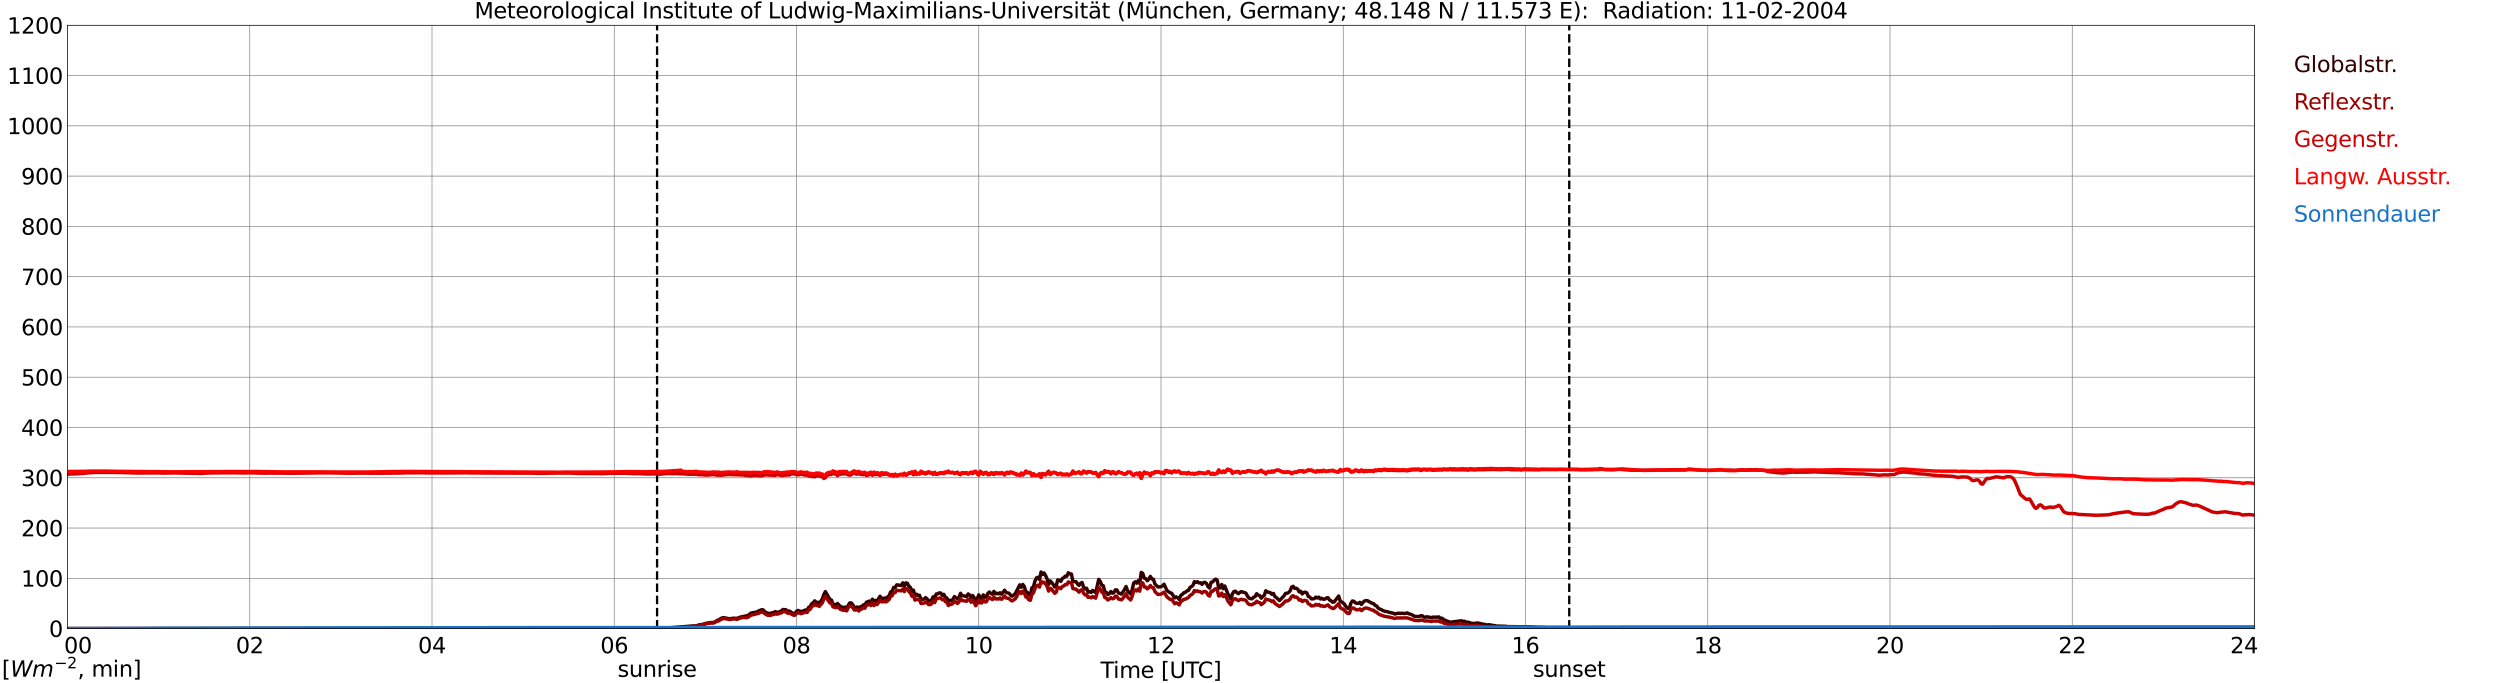 <?xml version="1.0" encoding="utf-8" standalone="no"?>
<!DOCTYPE svg PUBLIC "-//W3C//DTD SVG 1.1//EN"
  "http://www.w3.org/Graphics/SVG/1.1/DTD/svg11.dtd">
<svg xmlns:xlink="http://www.w3.org/1999/xlink" width="1085.4pt" height="296.64pt" viewBox="0 0 1085.4 296.64" xmlns="http://www.w3.org/2000/svg" version="1.1">
 <defs>
  <style type="text/css">*{stroke-linejoin: round; stroke-linecap: butt}</style>
 </defs>
 <g id="figure_1">
  <g id="patch_1">
   <path d="M 0 296.64 
L 1085.4 296.64 
L 1085.4 0 
L 0 0 
z
" style="fill: #ffffff"/>
  </g>
  <g id="axes_1">
   <g id="patch_2">
    <path d="M 29.306 272.909 
L 978.814 272.909 
L 978.814 10.976 
L 29.306 10.976 
z
" style="fill: #ffffff"/>
   </g>
   <g id="patch_3">
    <path d="M 978.814 272.909 
L 978.814 272.909 
L 978.814 10.976 
L 978.814 10.976 
z
" clip-path="url(#p2d00dd0d14)" style="fill: #d3d3d3; opacity: 0.25; stroke: #d3d3d3; stroke-linejoin: miter"/>
   </g>
   <g id="matplotlib.axis_1">
    <g id="xtick_1">
     <g id="line2d_1">
      <path d="M 29.306 272.909 
L 29.306 10.976 
" clip-path="url(#p2d00dd0d14)" style="fill: none; stroke: #808080; stroke-width: 0.3; stroke-linecap: square"/>
     </g>
     <g id="line2d_2"/>
     <g id="text_1">
      <!--    00 -->
      <g transform="translate(18.733 283.627) scale(0.095 -0.095)">
       <defs>
        <path id="DejaVuSans-20" transform="scale(0.016)"/>
        <path id="DejaVuSans-30" d="M 2034 4250 
Q 1547 4250 1301 3770 
Q 1056 3291 1056 2328 
Q 1056 1369 1301 889 
Q 1547 409 2034 409 
Q 2525 409 2770 889 
Q 3016 1369 3016 2328 
Q 3016 3291 2770 3770 
Q 2525 4250 2034 4250 
z
M 2034 4750 
Q 2819 4750 3233 4129 
Q 3647 3509 3647 2328 
Q 3647 1150 3233 529 
Q 2819 -91 2034 -91 
Q 1250 -91 836 529 
Q 422 1150 422 2328 
Q 422 3509 836 4129 
Q 1250 4750 2034 4750 
z
" transform="scale(0.016)"/>
       </defs>
       <use xlink:href="#DejaVuSans-20"/>
       <use xlink:href="#DejaVuSans-20" transform="translate(31.787 0)"/>
       <use xlink:href="#DejaVuSans-20" transform="translate(63.574 0)"/>
       <use xlink:href="#DejaVuSans-30" transform="translate(95.361 0)"/>
       <use xlink:href="#DejaVuSans-30" transform="translate(158.984 0)"/>
      </g>
     </g>
    </g>
    <g id="xtick_2">
     <g id="line2d_3">
      <path d="M 108.431 272.909 
L 108.431 10.976 
" clip-path="url(#p2d00dd0d14)" style="fill: none; stroke: #808080; stroke-width: 0.3; stroke-linecap: square"/>
     </g>
     <g id="line2d_4"/>
     <g id="text_2">
      <!-- 02 -->
      <g transform="translate(102.387 283.627) scale(0.095 -0.095)">
       <defs>
        <path id="DejaVuSans-32" d="M 1228 531 
L 3431 531 
L 3431 0 
L 469 0 
L 469 531 
Q 828 903 1448 1529 
Q 2069 2156 2228 2338 
Q 2531 2678 2651 2914 
Q 2772 3150 2772 3378 
Q 2772 3750 2511 3984 
Q 2250 4219 1831 4219 
Q 1534 4219 1204 4116 
Q 875 4013 500 3803 
L 500 4441 
Q 881 4594 1212 4672 
Q 1544 4750 1819 4750 
Q 2544 4750 2975 4387 
Q 3406 4025 3406 3419 
Q 3406 3131 3298 2873 
Q 3191 2616 2906 2266 
Q 2828 2175 2409 1742 
Q 1991 1309 1228 531 
z
" transform="scale(0.016)"/>
       </defs>
       <use xlink:href="#DejaVuSans-30"/>
       <use xlink:href="#DejaVuSans-32" transform="translate(63.623 0)"/>
      </g>
     </g>
    </g>
    <g id="xtick_3">
     <g id="line2d_5">
      <path d="M 187.557 272.909 
L 187.557 10.976 
" clip-path="url(#p2d00dd0d14)" style="fill: none; stroke: #808080; stroke-width: 0.3; stroke-linecap: square"/>
     </g>
     <g id="line2d_6"/>
     <g id="text_3">
      <!-- 04 -->
      <g transform="translate(181.513 283.627) scale(0.095 -0.095)">
       <defs>
        <path id="DejaVuSans-34" d="M 2419 4116 
L 825 1625 
L 2419 1625 
L 2419 4116 
z
M 2253 4666 
L 3047 4666 
L 3047 1625 
L 3713 1625 
L 3713 1100 
L 3047 1100 
L 3047 0 
L 2419 0 
L 2419 1100 
L 313 1100 
L 313 1709 
L 2253 4666 
z
" transform="scale(0.016)"/>
       </defs>
       <use xlink:href="#DejaVuSans-30"/>
       <use xlink:href="#DejaVuSans-34" transform="translate(63.623 0)"/>
      </g>
     </g>
    </g>
    <g id="xtick_4">
     <g id="line2d_7">
      <path d="M 266.683 272.909 
L 266.683 10.976 
" clip-path="url(#p2d00dd0d14)" style="fill: none; stroke: #808080; stroke-width: 0.3; stroke-linecap: square"/>
     </g>
     <g id="line2d_8"/>
     <g id="text_4">
      <!-- 06 -->
      <g transform="translate(260.638 283.627) scale(0.095 -0.095)">
       <defs>
        <path id="DejaVuSans-36" d="M 2113 2584 
Q 1688 2584 1439 2293 
Q 1191 2003 1191 1497 
Q 1191 994 1439 701 
Q 1688 409 2113 409 
Q 2538 409 2786 701 
Q 3034 994 3034 1497 
Q 3034 2003 2786 2293 
Q 2538 2584 2113 2584 
z
M 3366 4563 
L 3366 3988 
Q 3128 4100 2886 4159 
Q 2644 4219 2406 4219 
Q 1781 4219 1451 3797 
Q 1122 3375 1075 2522 
Q 1259 2794 1537 2939 
Q 1816 3084 2150 3084 
Q 2853 3084 3261 2657 
Q 3669 2231 3669 1497 
Q 3669 778 3244 343 
Q 2819 -91 2113 -91 
Q 1303 -91 875 529 
Q 447 1150 447 2328 
Q 447 3434 972 4092 
Q 1497 4750 2381 4750 
Q 2619 4750 2861 4703 
Q 3103 4656 3366 4563 
z
" transform="scale(0.016)"/>
       </defs>
       <use xlink:href="#DejaVuSans-30"/>
       <use xlink:href="#DejaVuSans-36" transform="translate(63.623 0)"/>
      </g>
     </g>
    </g>
    <g id="xtick_5">
     <g id="line2d_9">
      <path d="M 345.808 272.909 
L 345.808 10.976 
" clip-path="url(#p2d00dd0d14)" style="fill: none; stroke: #808080; stroke-width: 0.3; stroke-linecap: square"/>
     </g>
     <g id="line2d_10"/>
     <g id="text_5">
      <!-- 08 -->
      <g transform="translate(339.764 283.627) scale(0.095 -0.095)">
       <defs>
        <path id="DejaVuSans-38" d="M 2034 2216 
Q 1584 2216 1326 1975 
Q 1069 1734 1069 1313 
Q 1069 891 1326 650 
Q 1584 409 2034 409 
Q 2484 409 2743 651 
Q 3003 894 3003 1313 
Q 3003 1734 2745 1975 
Q 2488 2216 2034 2216 
z
M 1403 2484 
Q 997 2584 770 2862 
Q 544 3141 544 3541 
Q 544 4100 942 4425 
Q 1341 4750 2034 4750 
Q 2731 4750 3128 4425 
Q 3525 4100 3525 3541 
Q 3525 3141 3298 2862 
Q 3072 2584 2669 2484 
Q 3125 2378 3379 2068 
Q 3634 1759 3634 1313 
Q 3634 634 3220 271 
Q 2806 -91 2034 -91 
Q 1263 -91 848 271 
Q 434 634 434 1313 
Q 434 1759 690 2068 
Q 947 2378 1403 2484 
z
M 1172 3481 
Q 1172 3119 1398 2916 
Q 1625 2713 2034 2713 
Q 2441 2713 2670 2916 
Q 2900 3119 2900 3481 
Q 2900 3844 2670 4047 
Q 2441 4250 2034 4250 
Q 1625 4250 1398 4047 
Q 1172 3844 1172 3481 
z
" transform="scale(0.016)"/>
       </defs>
       <use xlink:href="#DejaVuSans-30"/>
       <use xlink:href="#DejaVuSans-38" transform="translate(63.623 0)"/>
      </g>
     </g>
    </g>
    <g id="xtick_6">
     <g id="line2d_11">
      <path d="M 424.934 272.909 
L 424.934 10.976 
" clip-path="url(#p2d00dd0d14)" style="fill: none; stroke: #808080; stroke-width: 0.3; stroke-linecap: square"/>
     </g>
     <g id="line2d_12"/>
     <g id="text_6">
      <!-- 10 -->
      <g transform="translate(418.89 283.627) scale(0.095 -0.095)">
       <defs>
        <path id="DejaVuSans-31" d="M 794 531 
L 1825 531 
L 1825 4091 
L 703 3866 
L 703 4441 
L 1819 4666 
L 2450 4666 
L 2450 531 
L 3481 531 
L 3481 0 
L 794 0 
L 794 531 
z
" transform="scale(0.016)"/>
       </defs>
       <use xlink:href="#DejaVuSans-31"/>
       <use xlink:href="#DejaVuSans-30" transform="translate(63.623 0)"/>
      </g>
     </g>
    </g>
    <g id="xtick_7">
     <g id="line2d_13">
      <path d="M 504.06 272.909 
L 504.06 10.976 
" clip-path="url(#p2d00dd0d14)" style="fill: none; stroke: #808080; stroke-width: 0.3; stroke-linecap: square"/>
     </g>
     <g id="line2d_14"/>
     <g id="text_7">
      <!-- 12 -->
      <g transform="translate(498.015 283.627) scale(0.095 -0.095)">
       <use xlink:href="#DejaVuSans-31"/>
       <use xlink:href="#DejaVuSans-32" transform="translate(63.623 0)"/>
      </g>
     </g>
    </g>
    <g id="xtick_8">
     <g id="line2d_15">
      <path d="M 583.185 272.909 
L 583.185 10.976 
" clip-path="url(#p2d00dd0d14)" style="fill: none; stroke: #808080; stroke-width: 0.3; stroke-linecap: square"/>
     </g>
     <g id="line2d_16"/>
     <g id="text_8">
      <!-- 14 -->
      <g transform="translate(577.141 283.627) scale(0.095 -0.095)">
       <use xlink:href="#DejaVuSans-31"/>
       <use xlink:href="#DejaVuSans-34" transform="translate(63.623 0)"/>
      </g>
     </g>
    </g>
    <g id="xtick_9">
     <g id="line2d_17">
      <path d="M 662.311 272.909 
L 662.311 10.976 
" clip-path="url(#p2d00dd0d14)" style="fill: none; stroke: #808080; stroke-width: 0.3; stroke-linecap: square"/>
     </g>
     <g id="line2d_18"/>
     <g id="text_9">
      <!-- 16 -->
      <g transform="translate(656.267 283.627) scale(0.095 -0.095)">
       <use xlink:href="#DejaVuSans-31"/>
       <use xlink:href="#DejaVuSans-36" transform="translate(63.623 0)"/>
      </g>
     </g>
    </g>
    <g id="xtick_10">
     <g id="line2d_19">
      <path d="M 741.437 272.909 
L 741.437 10.976 
" clip-path="url(#p2d00dd0d14)" style="fill: none; stroke: #808080; stroke-width: 0.3; stroke-linecap: square"/>
     </g>
     <g id="line2d_20"/>
     <g id="text_10">
      <!-- 18 -->
      <g transform="translate(735.392 283.627) scale(0.095 -0.095)">
       <use xlink:href="#DejaVuSans-31"/>
       <use xlink:href="#DejaVuSans-38" transform="translate(63.623 0)"/>
      </g>
     </g>
    </g>
    <g id="xtick_11">
     <g id="line2d_21">
      <path d="M 820.562 272.909 
L 820.562 10.976 
" clip-path="url(#p2d00dd0d14)" style="fill: none; stroke: #808080; stroke-width: 0.3; stroke-linecap: square"/>
     </g>
     <g id="line2d_22"/>
     <g id="text_11">
      <!-- 20 -->
      <g transform="translate(814.518 283.627) scale(0.095 -0.095)">
       <use xlink:href="#DejaVuSans-32"/>
       <use xlink:href="#DejaVuSans-30" transform="translate(63.623 0)"/>
      </g>
     </g>
    </g>
    <g id="xtick_12">
     <g id="line2d_23">
      <path d="M 899.688 272.909 
L 899.688 10.976 
" clip-path="url(#p2d00dd0d14)" style="fill: none; stroke: #808080; stroke-width: 0.3; stroke-linecap: square"/>
     </g>
     <g id="line2d_24"/>
     <g id="text_12">
      <!-- 22 -->
      <g transform="translate(893.644 283.627) scale(0.095 -0.095)">
       <use xlink:href="#DejaVuSans-32"/>
       <use xlink:href="#DejaVuSans-32" transform="translate(63.623 0)"/>
      </g>
     </g>
    </g>
    <g id="xtick_13">
     <g id="line2d_25">
      <path d="M 978.814 272.909 
L 978.814 10.976 
" clip-path="url(#p2d00dd0d14)" style="fill: none; stroke: #808080; stroke-width: 0.3; stroke-linecap: square"/>
     </g>
     <g id="line2d_26"/>
     <g id="text_13">
      <!-- 24    -->
      <g transform="translate(968.241 283.627) scale(0.095 -0.095)">
       <use xlink:href="#DejaVuSans-32"/>
       <use xlink:href="#DejaVuSans-34" transform="translate(63.623 0)"/>
       <use xlink:href="#DejaVuSans-20" transform="translate(127.246 0)"/>
       <use xlink:href="#DejaVuSans-20" transform="translate(159.033 0)"/>
       <use xlink:href="#DejaVuSans-20" transform="translate(190.82 0)"/>
      </g>
     </g>
    </g>
    <g id="text_14">
     <!-- Time [UTC] -->
     <g transform="translate(477.806 294.322) scale(0.095 -0.095)">
      <defs>
       <path id="DejaVuSans-54" d="M -19 4666 
L 3928 4666 
L 3928 4134 
L 2272 4134 
L 2272 0 
L 1638 0 
L 1638 4134 
L -19 4134 
L -19 4666 
z
" transform="scale(0.016)"/>
       <path id="DejaVuSans-69" d="M 603 3500 
L 1178 3500 
L 1178 0 
L 603 0 
L 603 3500 
z
M 603 4863 
L 1178 4863 
L 1178 4134 
L 603 4134 
L 603 4863 
z
" transform="scale(0.016)"/>
       <path id="DejaVuSans-6d" d="M 3328 2828 
Q 3544 3216 3844 3400 
Q 4144 3584 4550 3584 
Q 5097 3584 5394 3201 
Q 5691 2819 5691 2113 
L 5691 0 
L 5113 0 
L 5113 2094 
Q 5113 2597 4934 2840 
Q 4756 3084 4391 3084 
Q 3944 3084 3684 2787 
Q 3425 2491 3425 1978 
L 3425 0 
L 2847 0 
L 2847 2094 
Q 2847 2600 2669 2842 
Q 2491 3084 2119 3084 
Q 1678 3084 1418 2786 
Q 1159 2488 1159 1978 
L 1159 0 
L 581 0 
L 581 3500 
L 1159 3500 
L 1159 2956 
Q 1356 3278 1631 3431 
Q 1906 3584 2284 3584 
Q 2666 3584 2933 3390 
Q 3200 3197 3328 2828 
z
" transform="scale(0.016)"/>
       <path id="DejaVuSans-65" d="M 3597 1894 
L 3597 1613 
L 953 1613 
Q 991 1019 1311 708 
Q 1631 397 2203 397 
Q 2534 397 2845 478 
Q 3156 559 3463 722 
L 3463 178 
Q 3153 47 2828 -22 
Q 2503 -91 2169 -91 
Q 1331 -91 842 396 
Q 353 884 353 1716 
Q 353 2575 817 3079 
Q 1281 3584 2069 3584 
Q 2775 3584 3186 3129 
Q 3597 2675 3597 1894 
z
M 3022 2063 
Q 3016 2534 2758 2815 
Q 2500 3097 2075 3097 
Q 1594 3097 1305 2825 
Q 1016 2553 972 2059 
L 3022 2063 
z
" transform="scale(0.016)"/>
       <path id="DejaVuSans-5b" d="M 550 4863 
L 1875 4863 
L 1875 4416 
L 1125 4416 
L 1125 -397 
L 1875 -397 
L 1875 -844 
L 550 -844 
L 550 4863 
z
" transform="scale(0.016)"/>
       <path id="DejaVuSans-55" d="M 556 4666 
L 1191 4666 
L 1191 1831 
Q 1191 1081 1462 751 
Q 1734 422 2344 422 
Q 2950 422 3222 751 
Q 3494 1081 3494 1831 
L 3494 4666 
L 4128 4666 
L 4128 1753 
Q 4128 841 3676 375 
Q 3225 -91 2344 -91 
Q 1459 -91 1007 375 
Q 556 841 556 1753 
L 556 4666 
z
" transform="scale(0.016)"/>
       <path id="DejaVuSans-43" d="M 4122 4306 
L 4122 3641 
Q 3803 3938 3442 4084 
Q 3081 4231 2675 4231 
Q 1875 4231 1450 3742 
Q 1025 3253 1025 2328 
Q 1025 1406 1450 917 
Q 1875 428 2675 428 
Q 3081 428 3442 575 
Q 3803 722 4122 1019 
L 4122 359 
Q 3791 134 3420 21 
Q 3050 -91 2638 -91 
Q 1578 -91 968 557 
Q 359 1206 359 2328 
Q 359 3453 968 4101 
Q 1578 4750 2638 4750 
Q 3056 4750 3426 4639 
Q 3797 4528 4122 4306 
z
" transform="scale(0.016)"/>
       <path id="DejaVuSans-5d" d="M 1947 4863 
L 1947 -844 
L 622 -844 
L 622 -397 
L 1369 -397 
L 1369 4416 
L 622 4416 
L 622 4863 
L 1947 4863 
z
" transform="scale(0.016)"/>
      </defs>
      <use xlink:href="#DejaVuSans-54"/>
      <use xlink:href="#DejaVuSans-69" transform="translate(57.959 0)"/>
      <use xlink:href="#DejaVuSans-6d" transform="translate(85.742 0)"/>
      <use xlink:href="#DejaVuSans-65" transform="translate(183.154 0)"/>
      <use xlink:href="#DejaVuSans-20" transform="translate(244.678 0)"/>
      <use xlink:href="#DejaVuSans-5b" transform="translate(276.465 0)"/>
      <use xlink:href="#DejaVuSans-55" transform="translate(315.479 0)"/>
      <use xlink:href="#DejaVuSans-54" transform="translate(388.672 0)"/>
      <use xlink:href="#DejaVuSans-43" transform="translate(443.881 0)"/>
      <use xlink:href="#DejaVuSans-5d" transform="translate(513.705 0)"/>
     </g>
    </g>
   </g>
   <g id="matplotlib.axis_2">
    <g id="ytick_1">
     <g id="line2d_27">
      <path d="M 29.306 272.909 
L 978.814 272.909 
" clip-path="url(#p2d00dd0d14)" style="fill: none; stroke: #808080; stroke-width: 0.3; stroke-linecap: square"/>
     </g>
     <g id="line2d_28"/>
     <g id="text_15">
      <!-- 0 -->
      <g transform="translate(21.261 276.518) scale(0.095 -0.095)">
       <use xlink:href="#DejaVuSans-30"/>
      </g>
     </g>
    </g>
    <g id="ytick_2">
     <g id="line2d_29">
      <path d="M 29.306 251.081 
L 978.814 251.081 
" clip-path="url(#p2d00dd0d14)" style="fill: none; stroke: #808080; stroke-width: 0.3; stroke-linecap: square"/>
     </g>
     <g id="line2d_30"/>
     <g id="text_16">
      <!-- 100 -->
      <g transform="translate(9.173 254.69) scale(0.095 -0.095)">
       <use xlink:href="#DejaVuSans-31"/>
       <use xlink:href="#DejaVuSans-30" transform="translate(63.623 0)"/>
       <use xlink:href="#DejaVuSans-30" transform="translate(127.246 0)"/>
      </g>
     </g>
    </g>
    <g id="ytick_3">
     <g id="line2d_31">
      <path d="M 29.306 229.253 
L 978.814 229.253 
" clip-path="url(#p2d00dd0d14)" style="fill: none; stroke: #808080; stroke-width: 0.3; stroke-linecap: square"/>
     </g>
     <g id="line2d_32"/>
     <g id="text_17">
      <!-- 200 -->
      <g transform="translate(9.173 232.863) scale(0.095 -0.095)">
       <use xlink:href="#DejaVuSans-32"/>
       <use xlink:href="#DejaVuSans-30" transform="translate(63.623 0)"/>
       <use xlink:href="#DejaVuSans-30" transform="translate(127.246 0)"/>
      </g>
     </g>
    </g>
    <g id="ytick_4">
     <g id="line2d_33">
      <path d="M 29.306 207.426 
L 978.814 207.426 
" clip-path="url(#p2d00dd0d14)" style="fill: none; stroke: #808080; stroke-width: 0.3; stroke-linecap: square"/>
     </g>
     <g id="line2d_34"/>
     <g id="text_18">
      <!-- 300 -->
      <g transform="translate(9.173 211.035) scale(0.095 -0.095)">
       <defs>
        <path id="DejaVuSans-33" d="M 2597 2516 
Q 3050 2419 3304 2112 
Q 3559 1806 3559 1356 
Q 3559 666 3084 287 
Q 2609 -91 1734 -91 
Q 1441 -91 1130 -33 
Q 819 25 488 141 
L 488 750 
Q 750 597 1062 519 
Q 1375 441 1716 441 
Q 2309 441 2620 675 
Q 2931 909 2931 1356 
Q 2931 1769 2642 2001 
Q 2353 2234 1838 2234 
L 1294 2234 
L 1294 2753 
L 1863 2753 
Q 2328 2753 2575 2939 
Q 2822 3125 2822 3475 
Q 2822 3834 2567 4026 
Q 2313 4219 1838 4219 
Q 1578 4219 1281 4162 
Q 984 4106 628 3988 
L 628 4550 
Q 988 4650 1302 4700 
Q 1616 4750 1894 4750 
Q 2613 4750 3031 4423 
Q 3450 4097 3450 3541 
Q 3450 3153 3228 2886 
Q 3006 2619 2597 2516 
z
" transform="scale(0.016)"/>
       </defs>
       <use xlink:href="#DejaVuSans-33"/>
       <use xlink:href="#DejaVuSans-30" transform="translate(63.623 0)"/>
       <use xlink:href="#DejaVuSans-30" transform="translate(127.246 0)"/>
      </g>
     </g>
    </g>
    <g id="ytick_5">
     <g id="line2d_35">
      <path d="M 29.306 185.598 
L 978.814 185.598 
" clip-path="url(#p2d00dd0d14)" style="fill: none; stroke: #808080; stroke-width: 0.3; stroke-linecap: square"/>
     </g>
     <g id="line2d_36"/>
     <g id="text_19">
      <!-- 400 -->
      <g transform="translate(9.173 189.207) scale(0.095 -0.095)">
       <use xlink:href="#DejaVuSans-34"/>
       <use xlink:href="#DejaVuSans-30" transform="translate(63.623 0)"/>
       <use xlink:href="#DejaVuSans-30" transform="translate(127.246 0)"/>
      </g>
     </g>
    </g>
    <g id="ytick_6">
     <g id="line2d_37">
      <path d="M 29.306 163.77 
L 978.814 163.77 
" clip-path="url(#p2d00dd0d14)" style="fill: none; stroke: #808080; stroke-width: 0.3; stroke-linecap: square"/>
     </g>
     <g id="line2d_38"/>
     <g id="text_20">
      <!-- 500 -->
      <g transform="translate(9.173 167.379) scale(0.095 -0.095)">
       <defs>
        <path id="DejaVuSans-35" d="M 691 4666 
L 3169 4666 
L 3169 4134 
L 1269 4134 
L 1269 2991 
Q 1406 3038 1543 3061 
Q 1681 3084 1819 3084 
Q 2600 3084 3056 2656 
Q 3513 2228 3513 1497 
Q 3513 744 3044 326 
Q 2575 -91 1722 -91 
Q 1428 -91 1123 -41 
Q 819 9 494 109 
L 494 744 
Q 775 591 1075 516 
Q 1375 441 1709 441 
Q 2250 441 2565 725 
Q 2881 1009 2881 1497 
Q 2881 1984 2565 2268 
Q 2250 2553 1709 2553 
Q 1456 2553 1204 2497 
Q 953 2441 691 2322 
L 691 4666 
z
" transform="scale(0.016)"/>
       </defs>
       <use xlink:href="#DejaVuSans-35"/>
       <use xlink:href="#DejaVuSans-30" transform="translate(63.623 0)"/>
       <use xlink:href="#DejaVuSans-30" transform="translate(127.246 0)"/>
      </g>
     </g>
    </g>
    <g id="ytick_7">
     <g id="line2d_39">
      <path d="M 29.306 141.942 
L 978.814 141.942 
" clip-path="url(#p2d00dd0d14)" style="fill: none; stroke: #808080; stroke-width: 0.3; stroke-linecap: square"/>
     </g>
     <g id="line2d_40"/>
     <g id="text_21">
      <!-- 600 -->
      <g transform="translate(9.173 145.551) scale(0.095 -0.095)">
       <use xlink:href="#DejaVuSans-36"/>
       <use xlink:href="#DejaVuSans-30" transform="translate(63.623 0)"/>
       <use xlink:href="#DejaVuSans-30" transform="translate(127.246 0)"/>
      </g>
     </g>
    </g>
    <g id="ytick_8">
     <g id="line2d_41">
      <path d="M 29.306 120.114 
L 978.814 120.114 
" clip-path="url(#p2d00dd0d14)" style="fill: none; stroke: #808080; stroke-width: 0.3; stroke-linecap: square"/>
     </g>
     <g id="line2d_42"/>
     <g id="text_22">
      <!-- 700 -->
      <g transform="translate(9.173 123.724) scale(0.095 -0.095)">
       <defs>
        <path id="DejaVuSans-37" d="M 525 4666 
L 3525 4666 
L 3525 4397 
L 1831 0 
L 1172 0 
L 2766 4134 
L 525 4134 
L 525 4666 
z
" transform="scale(0.016)"/>
       </defs>
       <use xlink:href="#DejaVuSans-37"/>
       <use xlink:href="#DejaVuSans-30" transform="translate(63.623 0)"/>
       <use xlink:href="#DejaVuSans-30" transform="translate(127.246 0)"/>
      </g>
     </g>
    </g>
    <g id="ytick_9">
     <g id="line2d_43">
      <path d="M 29.306 98.287 
L 978.814 98.287 
" clip-path="url(#p2d00dd0d14)" style="fill: none; stroke: #808080; stroke-width: 0.3; stroke-linecap: square"/>
     </g>
     <g id="line2d_44"/>
     <g id="text_23">
      <!-- 800 -->
      <g transform="translate(9.173 101.896) scale(0.095 -0.095)">
       <use xlink:href="#DejaVuSans-38"/>
       <use xlink:href="#DejaVuSans-30" transform="translate(63.623 0)"/>
       <use xlink:href="#DejaVuSans-30" transform="translate(127.246 0)"/>
      </g>
     </g>
    </g>
    <g id="ytick_10">
     <g id="line2d_45">
      <path d="M 29.306 76.459 
L 978.814 76.459 
" clip-path="url(#p2d00dd0d14)" style="fill: none; stroke: #808080; stroke-width: 0.3; stroke-linecap: square"/>
     </g>
     <g id="line2d_46"/>
     <g id="text_24">
      <!-- 900 -->
      <g transform="translate(9.173 80.068) scale(0.095 -0.095)">
       <defs>
        <path id="DejaVuSans-39" d="M 703 97 
L 703 672 
Q 941 559 1184 500 
Q 1428 441 1663 441 
Q 2288 441 2617 861 
Q 2947 1281 2994 2138 
Q 2813 1869 2534 1725 
Q 2256 1581 1919 1581 
Q 1219 1581 811 2004 
Q 403 2428 403 3163 
Q 403 3881 828 4315 
Q 1253 4750 1959 4750 
Q 2769 4750 3195 4129 
Q 3622 3509 3622 2328 
Q 3622 1225 3098 567 
Q 2575 -91 1691 -91 
Q 1453 -91 1209 -44 
Q 966 3 703 97 
z
M 1959 2075 
Q 2384 2075 2632 2365 
Q 2881 2656 2881 3163 
Q 2881 3666 2632 3958 
Q 2384 4250 1959 4250 
Q 1534 4250 1286 3958 
Q 1038 3666 1038 3163 
Q 1038 2656 1286 2365 
Q 1534 2075 1959 2075 
z
" transform="scale(0.016)"/>
       </defs>
       <use xlink:href="#DejaVuSans-39"/>
       <use xlink:href="#DejaVuSans-30" transform="translate(63.623 0)"/>
       <use xlink:href="#DejaVuSans-30" transform="translate(127.246 0)"/>
      </g>
     </g>
    </g>
    <g id="ytick_11">
     <g id="line2d_47">
      <path d="M 29.306 54.631 
L 978.814 54.631 
" clip-path="url(#p2d00dd0d14)" style="fill: none; stroke: #808080; stroke-width: 0.3; stroke-linecap: square"/>
     </g>
     <g id="line2d_48"/>
     <g id="text_25">
      <!-- 1000 -->
      <g transform="translate(3.128 58.24) scale(0.095 -0.095)">
       <use xlink:href="#DejaVuSans-31"/>
       <use xlink:href="#DejaVuSans-30" transform="translate(63.623 0)"/>
       <use xlink:href="#DejaVuSans-30" transform="translate(127.246 0)"/>
       <use xlink:href="#DejaVuSans-30" transform="translate(190.869 0)"/>
      </g>
     </g>
    </g>
    <g id="ytick_12">
     <g id="line2d_49">
      <path d="M 29.306 32.803 
L 978.814 32.803 
" clip-path="url(#p2d00dd0d14)" style="fill: none; stroke: #808080; stroke-width: 0.3; stroke-linecap: square"/>
     </g>
     <g id="line2d_50"/>
     <g id="text_26">
      <!-- 1100 -->
      <g transform="translate(3.128 36.413) scale(0.095 -0.095)">
       <use xlink:href="#DejaVuSans-31"/>
       <use xlink:href="#DejaVuSans-31" transform="translate(63.623 0)"/>
       <use xlink:href="#DejaVuSans-30" transform="translate(127.246 0)"/>
       <use xlink:href="#DejaVuSans-30" transform="translate(190.869 0)"/>
      </g>
     </g>
    </g>
    <g id="ytick_13">
     <g id="line2d_51">
      <path d="M 29.306 10.976 
L 978.814 10.976 
" clip-path="url(#p2d00dd0d14)" style="fill: none; stroke: #808080; stroke-width: 0.3; stroke-linecap: square"/>
     </g>
     <g id="line2d_52"/>
     <g id="text_27">
      <!-- 1200 -->
      <g transform="translate(3.128 14.585) scale(0.095 -0.095)">
       <use xlink:href="#DejaVuSans-31"/>
       <use xlink:href="#DejaVuSans-32" transform="translate(63.623 0)"/>
       <use xlink:href="#DejaVuSans-30" transform="translate(127.246 0)"/>
       <use xlink:href="#DejaVuSans-30" transform="translate(190.869 0)"/>
      </g>
     </g>
    </g>
   </g>
   <g id="line2d_53">
    <path d="M 285.277 272.909 
L 285.277 10.976 
" clip-path="url(#p2d00dd0d14)" style="fill: none; stroke-dasharray: 3.7,1.6; stroke-dashoffset: 0; stroke: #000000"/>
   </g>
   <g id="line2d_54">
    <path d="M 681.301 272.909 
L 681.301 10.976 
" clip-path="url(#p2d00dd0d14)" style="fill: none; stroke-dasharray: 3.7,1.6; stroke-dashoffset: 0; stroke: #000000"/>
   </g>
   <g id="line2d_55">
    <path d="M 29.306 272.909 
L 284.486 272.821 
L 286.464 272.73 
L 287.783 272.776 
L 299.652 271.861 
L 300.971 271.769 
L 302.289 271.724 
L 303.608 271.265 
L 304.267 271.265 
L 304.927 271.038 
L 305.586 270.992 
L 306.246 270.671 
L 308.224 270.351 
L 308.883 270.259 
L 309.543 270.305 
L 310.202 270.076 
L 311.521 269.298 
L 312.18 269.069 
L 312.839 268.567 
L 313.499 268.292 
L 314.158 268.155 
L 316.796 268.657 
L 318.114 268.43 
L 318.774 268.384 
L 319.433 268.476 
L 320.093 268.43 
L 321.411 267.926 
L 324.708 267.24 
L 326.027 266.186 
L 328.665 265.684 
L 329.324 265.271 
L 330.643 264.723 
L 331.302 264.769 
L 331.961 265.546 
L 333.28 266.278 
L 333.94 266.278 
L 334.599 266.415 
L 335.258 266.005 
L 335.918 266.051 
L 336.577 265.546 
L 337.236 265.775 
L 337.896 265.775 
L 339.215 265.271 
L 339.874 264.632 
L 341.193 264.723 
L 341.852 265.363 
L 342.512 265.271 
L 343.171 265.546 
L 343.83 266.051 
L 344.49 266.369 
L 345.149 266.323 
L 345.808 265.409 
L 346.468 265.042 
L 347.787 265.546 
L 348.446 265.363 
L 349.765 264.813 
L 350.424 264.95 
L 351.083 263.669 
L 351.743 263.396 
L 352.402 262.115 
L 353.062 261.702 
L 353.721 260.88 
L 354.38 261.473 
L 355.04 261.473 
L 355.699 261.932 
L 357.018 260.054 
L 357.677 258.134 
L 358.337 256.852 
L 360.315 260.284 
L 360.974 260.513 
L 361.634 262.207 
L 362.952 262.663 
L 363.612 262.023 
L 364.93 263.396 
L 365.59 263.532 
L 366.249 263.944 
L 366.909 263.577 
L 367.568 264.036 
L 368.887 261.794 
L 369.546 261.748 
L 370.206 262.479 
L 370.865 263.715 
L 371.524 263.715 
L 372.184 263.532 
L 372.843 264.265 
L 373.502 263.442 
L 374.162 263.35 
L 374.821 262.617 
L 375.481 262.846 
L 376.14 261.473 
L 377.459 260.969 
L 378.118 261.565 
L 378.777 260.146 
L 379.437 261.611 
L 380.096 260.65 
L 380.756 261.107 
L 382.074 258.865 
L 382.734 259.779 
L 383.393 259.825 
L 384.053 259.644 
L 384.712 259.734 
L 386.031 258.636 
L 386.69 256.99 
L 387.349 256.669 
L 388.009 255.021 
L 388.668 255.113 
L 389.328 253.923 
L 389.987 253.969 
L 390.646 254.152 
L 391.306 254.152 
L 391.965 253.054 
L 392.624 254.517 
L 393.284 253.054 
L 393.943 253.235 
L 394.603 254.517 
L 395.262 255.021 
L 395.921 256.806 
L 396.581 256.211 
L 397.24 258.636 
L 397.899 257.996 
L 398.559 258.498 
L 399.218 258.452 
L 399.878 260.375 
L 401.196 260.054 
L 401.856 259.461 
L 402.515 260.054 
L 403.175 260.88 
L 403.834 260.925 
L 404.493 260.421 
L 405.153 259.094 
L 405.812 259.734 
L 406.471 257.904 
L 407.131 257.813 
L 407.79 257.4 
L 408.45 257.492 
L 409.109 258.498 
L 409.768 258.042 
L 410.428 259.369 
L 411.087 259.598 
L 411.746 261.152 
L 412.406 260.604 
L 413.065 260.788 
L 413.725 260.192 
L 414.384 259.002 
L 415.703 260.054 
L 416.362 259.323 
L 417.022 257.584 
L 417.681 258.636 
L 418.34 258.681 
L 419.659 259.002 
L 420.318 257.859 
L 420.978 258.271 
L 421.637 259.461 
L 422.297 258.544 
L 422.956 259.552 
L 423.615 261.29 
L 424.275 260.009 
L 424.934 258.271 
L 425.593 259.688 
L 426.253 259.779 
L 426.912 258.271 
L 427.572 259.323 
L 428.231 259.14 
L 428.89 257.584 
L 429.55 257.036 
L 430.209 257.675 
L 430.869 257.996 
L 431.528 256.761 
L 432.187 257.813 
L 432.847 257.538 
L 433.506 257.859 
L 434.165 257.354 
L 434.825 257.996 
L 436.144 256.256 
L 436.803 257.217 
L 438.122 257.584 
L 438.781 258.452 
L 439.44 258.819 
L 440.1 258.363 
L 440.759 257.767 
L 442.737 253.923 
L 443.397 254.975 
L 444.056 253.74 
L 444.716 254.654 
L 445.375 256.898 
L 446.034 257.171 
L 446.694 258.271 
L 447.353 258.363 
L 448.012 255.204 
L 448.672 254.792 
L 449.331 252.367 
L 449.991 250.902 
L 450.65 250.629 
L 451.309 251.59 
L 451.969 248.339 
L 452.628 249.437 
L 453.287 248.752 
L 453.947 249.85 
L 454.606 251.315 
L 455.266 253.74 
L 455.925 252.183 
L 456.584 252.871 
L 457.244 253.74 
L 457.903 254.838 
L 458.563 254.336 
L 459.222 251.773 
L 459.881 251.865 
L 460.541 252.413 
L 461.2 251.177 
L 461.859 250.81 
L 462.519 250.125 
L 463.178 250.171 
L 463.838 248.66 
L 464.497 249.165 
L 465.156 249.21 
L 465.816 252.458 
L 467.134 252.55 
L 467.794 253.465 
L 468.453 254.152 
L 469.113 253.281 
L 469.772 252.871 
L 470.431 254.838 
L 471.091 255.709 
L 471.75 255.388 
L 472.409 257.081 
L 473.069 256.852 
L 473.728 257.217 
L 474.388 256.348 
L 475.706 257.308 
L 477.025 251.544 
L 477.685 252.413 
L 478.344 254.106 
L 479.003 254.29 
L 479.663 256.944 
L 480.322 257.171 
L 480.981 258.134 
L 481.641 257.721 
L 482.3 256.806 
L 482.96 257.538 
L 483.619 257.217 
L 484.278 256.073 
L 484.938 256.165 
L 485.597 257.492 
L 486.256 257.629 
L 486.916 257.95 
L 488.235 255.936 
L 488.894 254.654 
L 489.553 256.486 
L 490.872 257.904 
L 491.532 256.119 
L 492.191 253.146 
L 492.85 252.596 
L 493.51 253.192 
L 494.169 252.092 
L 494.828 253.327 
L 495.488 248.523 
L 496.147 248.981 
L 496.807 251.04 
L 497.466 251.223 
L 498.125 252.138 
L 498.785 251.36 
L 499.444 250.262 
L 500.103 251.36 
L 500.763 251.498 
L 501.422 253.556 
L 502.741 254.838 
L 504.06 254.746 
L 504.719 254.336 
L 505.379 253.648 
L 506.697 256.44 
L 508.016 257.354 
L 508.675 257.538 
L 509.994 259.598 
L 510.654 259.14 
L 511.313 259.552 
L 511.972 260.284 
L 512.632 258.498 
L 513.291 258.088 
L 513.95 257.354 
L 514.61 257.217 
L 515.269 256.531 
L 515.929 256.394 
L 516.588 255.158 
L 517.907 254.198 
L 518.566 252.504 
L 519.226 252.871 
L 519.885 252.55 
L 520.544 253.1 
L 521.204 253.008 
L 521.863 253.694 
L 522.522 252.917 
L 523.182 252.825 
L 523.841 253.373 
L 524.501 254.746 
L 525.16 255.296 
L 525.819 252.779 
L 526.479 252.642 
L 527.138 251.91 
L 527.797 251.452 
L 528.457 251.91 
L 529.116 255.342 
L 529.776 255.204 
L 530.435 253.785 
L 531.094 255.617 
L 531.754 254.427 
L 533.073 257.813 
L 534.391 260.054 
L 535.051 257.859 
L 535.71 256.852 
L 536.369 256.669 
L 537.029 257.354 
L 537.688 257.721 
L 538.348 257.171 
L 539.007 256.852 
L 539.666 257.125 
L 540.326 257.263 
L 540.985 257.584 
L 541.644 258.865 
L 542.304 259.688 
L 542.963 259.917 
L 543.623 259.963 
L 544.282 259.277 
L 544.941 259.002 
L 545.601 257.767 
L 546.26 258.406 
L 546.919 258.59 
L 547.579 259.688 
L 548.238 258.956 
L 548.898 258.498 
L 549.557 256.486 
L 550.216 256.99 
L 551.535 257.308 
L 552.195 258.042 
L 552.854 257.629 
L 553.513 259.002 
L 554.173 259.461 
L 555.491 260.742 
L 557.47 258.681 
L 558.129 257.629 
L 558.788 257.584 
L 559.448 257.263 
L 560.107 256.577 
L 560.766 254.929 
L 561.426 254.563 
L 562.085 255.433 
L 562.745 255.388 
L 563.404 255.754 
L 564.063 256.99 
L 564.723 256.715 
L 565.382 257.859 
L 566.042 257.217 
L 566.701 257.081 
L 567.36 257.4 
L 568.02 259.002 
L 568.679 259.232 
L 569.338 260.009 
L 569.998 260.009 
L 570.657 259.871 
L 571.317 259.232 
L 571.976 259.644 
L 572.635 259.277 
L 573.295 260.054 
L 573.954 259.779 
L 574.613 260.192 
L 575.273 260.1 
L 575.932 259.598 
L 576.592 259.507 
L 577.251 260.559 
L 577.91 260.834 
L 578.57 261.473 
L 579.229 261.336 
L 581.207 258.773 
L 581.867 260.969 
L 583.185 261.794 
L 583.845 262.525 
L 584.504 263.577 
L 585.164 264.127 
L 585.823 264.082 
L 586.482 261.886 
L 587.142 260.925 
L 587.801 261.061 
L 588.46 261.702 
L 589.12 261.977 
L 589.779 261.932 
L 590.439 261.519 
L 591.098 262.434 
L 591.757 261.519 
L 592.417 260.925 
L 593.076 260.742 
L 593.736 260.788 
L 594.395 261.244 
L 595.054 261.519 
L 595.714 261.977 
L 596.373 262.069 
L 597.032 262.892 
L 597.692 263.075 
L 598.351 264.036 
L 599.011 264.403 
L 599.67 264.632 
L 600.329 265.088 
L 601.648 265.5 
L 602.307 265.546 
L 602.967 265.821 
L 604.945 266.232 
L 605.604 266.598 
L 606.923 266.232 
L 608.242 266.323 
L 608.901 266.232 
L 609.561 266.369 
L 610.22 266.323 
L 610.879 266.094 
L 611.539 266.415 
L 612.858 266.828 
L 614.176 267.605 
L 616.154 267.696 
L 616.814 267.332 
L 617.473 267.332 
L 618.133 267.88 
L 618.792 268.017 
L 619.451 267.742 
L 620.111 267.926 
L 620.77 267.971 
L 621.429 268.201 
L 622.089 267.926 
L 623.408 267.926 
L 624.067 267.971 
L 624.726 267.834 
L 625.386 268.521 
L 626.045 268.384 
L 626.705 268.932 
L 628.023 269.574 
L 630.001 270.259 
L 630.661 269.984 
L 634.617 269.528 
L 635.276 269.849 
L 635.936 269.711 
L 636.595 270.259 
L 637.255 270.076 
L 638.573 270.534 
L 639.892 270.717 
L 641.211 270.488 
L 641.87 270.534 
L 643.848 270.992 
L 645.827 271.357 
L 646.486 271.219 
L 649.783 271.815 
L 653.739 271.907 
L 654.399 272.044 
L 663.63 272.136 
L 668.905 272.411 
L 670.883 272.457 
L 671.542 272.546 
L 672.861 272.546 
L 676.158 272.684 
L 681.433 272.776 
L 684.071 272.867 
L 978.154 272.909 
L 978.154 272.909 
" clip-path="url(#p2d00dd0d14)" style="fill: none; stroke: #330000; stroke-width: 1.5; stroke-linecap: square"/>
   </g>
   <g id="line2d_56">
    <path d="M 29.306 272.909 
L 295.696 272.909 
L 296.355 272.302 
L 297.674 272.254 
L 298.992 272.068 
L 302.289 271.929 
L 303.608 271.418 
L 305.586 271.139 
L 306.905 270.719 
L 308.883 270.44 
L 309.543 270.534 
L 310.202 270.346 
L 310.861 269.927 
L 312.18 269.508 
L 312.839 268.951 
L 314.158 268.578 
L 314.818 268.578 
L 316.796 268.997 
L 317.455 268.812 
L 318.114 268.812 
L 318.774 268.672 
L 320.093 268.903 
L 320.752 268.484 
L 322.73 268.065 
L 324.049 268.159 
L 324.708 268.019 
L 326.027 267.09 
L 329.324 266.297 
L 330.643 265.647 
L 331.302 265.832 
L 331.961 266.391 
L 333.28 267.135 
L 333.94 267.09 
L 334.599 267.181 
L 335.258 266.81 
L 335.918 266.81 
L 336.577 266.391 
L 337.236 266.67 
L 337.896 266.531 
L 338.555 266.205 
L 339.215 266.112 
L 339.874 265.599 
L 341.193 265.599 
L 341.852 266.205 
L 342.512 266.205 
L 343.171 266.391 
L 344.49 267.09 
L 345.149 267.09 
L 345.808 266.345 
L 346.468 265.972 
L 347.787 266.437 
L 348.446 266.157 
L 349.105 266.018 
L 349.765 265.738 
L 350.424 265.926 
L 351.083 264.763 
L 351.743 264.529 
L 352.402 263.366 
L 353.062 263.04 
L 353.721 262.296 
L 354.38 262.853 
L 355.04 262.901 
L 355.699 263.272 
L 357.018 261.737 
L 357.677 260.107 
L 358.337 258.943 
L 360.315 261.783 
L 360.974 261.923 
L 361.634 263.46 
L 362.952 263.831 
L 363.612 263.366 
L 364.93 264.623 
L 365.59 264.763 
L 366.249 265.042 
L 366.909 264.854 
L 367.568 265.228 
L 368.227 263.924 
L 368.887 263.086 
L 369.546 263.132 
L 370.206 263.739 
L 370.865 264.809 
L 371.524 264.854 
L 372.184 264.715 
L 372.843 265.273 
L 373.502 264.623 
L 374.162 264.389 
L 374.821 263.924 
L 375.481 264.064 
L 376.14 262.807 
L 376.799 262.667 
L 377.459 262.342 
L 378.118 262.901 
L 378.777 261.643 
L 379.437 262.901 
L 380.096 262.017 
L 380.756 262.482 
L 381.415 261.643 
L 382.074 260.434 
L 382.734 261.27 
L 383.393 261.318 
L 384.053 261.179 
L 384.712 261.318 
L 385.371 260.853 
L 386.031 260.247 
L 386.69 258.898 
L 387.349 258.618 
L 388.009 257.175 
L 388.668 257.269 
L 389.328 256.291 
L 391.306 256.525 
L 391.965 255.687 
L 392.624 256.85 
L 393.284 255.501 
L 393.943 255.733 
L 394.603 256.85 
L 395.262 257.455 
L 395.921 258.852 
L 396.581 258.524 
L 397.24 260.574 
L 397.899 260.061 
L 398.559 260.386 
L 399.218 260.386 
L 399.878 262.017 
L 401.196 261.829 
L 401.856 261.318 
L 402.515 261.829 
L 403.175 262.482 
L 403.834 262.528 
L 404.493 262.108 
L 405.153 260.945 
L 405.812 261.643 
L 406.471 259.921 
L 407.131 259.921 
L 407.79 259.642 
L 408.45 259.642 
L 409.109 260.386 
L 409.768 260.155 
L 410.428 261.224 
L 411.087 261.458 
L 411.746 262.901 
L 412.406 262.296 
L 413.065 262.436 
L 413.725 261.923 
L 414.384 261.039 
L 415.703 261.969 
L 416.362 261.318 
L 417.022 259.875 
L 417.681 260.714 
L 419.659 261.039 
L 420.318 260.155 
L 420.978 260.48 
L 421.637 261.504 
L 422.297 260.759 
L 422.956 261.598 
L 423.615 262.992 
L 424.275 261.877 
L 424.934 260.434 
L 425.593 261.737 
L 426.253 261.737 
L 426.912 260.48 
L 427.572 261.318 
L 428.231 261.27 
L 428.89 259.967 
L 429.55 259.362 
L 430.209 259.921 
L 430.869 260.295 
L 431.528 259.223 
L 432.187 260.061 
L 432.847 259.921 
L 433.506 260.107 
L 434.165 259.596 
L 434.825 260.201 
L 435.484 259.596 
L 436.144 258.712 
L 436.803 259.596 
L 438.122 259.875 
L 438.781 260.574 
L 439.44 260.899 
L 440.759 260.015 
L 441.419 259.037 
L 442.078 257.64 
L 442.737 256.804 
L 443.397 257.688 
L 444.056 256.617 
L 444.716 257.409 
L 445.375 259.177 
L 446.034 259.456 
L 446.694 260.434 
L 447.353 260.62 
L 448.012 257.968 
L 448.672 257.455 
L 449.331 255.593 
L 449.991 254.384 
L 450.65 254.058 
L 451.309 254.894 
L 451.969 252.288 
L 452.628 253.08 
L 453.287 252.755 
L 453.947 253.545 
L 454.606 254.569 
L 455.266 256.617 
L 455.925 255.361 
L 456.584 255.872 
L 457.903 257.594 
L 458.563 257.13 
L 459.222 254.988 
L 459.881 255.128 
L 460.541 255.593 
L 461.2 254.615 
L 461.859 254.384 
L 462.519 253.779 
L 463.178 253.825 
L 463.838 252.661 
L 464.497 252.941 
L 465.156 252.941 
L 465.816 255.547 
L 466.475 255.733 
L 467.134 255.733 
L 468.453 257.081 
L 469.113 256.337 
L 469.772 255.966 
L 470.431 257.501 
L 471.091 258.293 
L 471.75 258.059 
L 472.409 259.362 
L 473.069 259.223 
L 473.728 259.55 
L 474.388 258.991 
L 475.706 259.69 
L 477.025 254.942 
L 477.685 255.687 
L 478.344 257.081 
L 479.003 257.361 
L 479.663 259.456 
L 480.322 259.642 
L 480.981 260.48 
L 481.641 260.061 
L 482.3 259.456 
L 482.96 259.967 
L 483.619 259.782 
L 484.278 258.758 
L 484.938 258.991 
L 485.597 260.107 
L 486.256 260.201 
L 486.916 260.434 
L 487.575 259.736 
L 488.894 257.78 
L 489.553 259.271 
L 490.872 260.48 
L 491.532 258.991 
L 492.191 256.617 
L 492.85 256.106 
L 493.51 256.571 
L 494.169 255.687 
L 494.828 256.665 
L 495.488 252.895 
L 496.147 253.126 
L 496.807 254.849 
L 497.466 254.894 
L 498.125 255.687 
L 498.785 255.082 
L 499.444 254.198 
L 500.103 255.082 
L 500.763 255.174 
L 501.422 256.85 
L 502.741 258.107 
L 504.06 257.968 
L 505.379 257.081 
L 506.697 259.223 
L 508.016 260.247 
L 508.675 260.155 
L 509.994 262.108 
L 510.654 261.689 
L 511.313 262.017 
L 511.972 262.621 
L 512.632 261.179 
L 513.291 260.805 
L 513.95 260.201 
L 514.61 260.155 
L 515.269 259.736 
L 515.929 259.502 
L 516.588 258.618 
L 517.907 257.734 
L 518.566 256.385 
L 519.226 256.756 
L 519.885 256.525 
L 520.544 256.85 
L 521.204 256.944 
L 521.863 257.501 
L 522.522 256.896 
L 523.182 256.804 
L 523.841 257.175 
L 524.501 258.387 
L 525.16 258.804 
L 525.819 256.71 
L 526.479 256.71 
L 527.138 256.012 
L 527.797 255.593 
L 528.457 256.058 
L 529.116 258.758 
L 529.776 258.618 
L 530.435 257.501 
L 531.094 258.991 
L 531.754 258.199 
L 532.413 259.362 
L 533.073 260.899 
L 534.391 262.573 
L 535.051 260.805 
L 535.71 260.015 
L 536.369 259.967 
L 537.029 260.434 
L 537.688 260.759 
L 538.348 260.34 
L 539.007 260.155 
L 539.666 260.434 
L 540.326 260.386 
L 540.985 260.759 
L 541.644 261.829 
L 542.304 262.436 
L 543.623 262.573 
L 544.282 262.063 
L 544.941 261.877 
L 545.601 261.039 
L 546.26 261.504 
L 546.919 261.643 
L 547.579 262.528 
L 548.898 261.504 
L 549.557 260.061 
L 550.876 260.526 
L 551.535 260.62 
L 552.195 261.224 
L 552.854 260.853 
L 553.513 261.969 
L 555.491 263.32 
L 556.81 262.342 
L 558.129 260.899 
L 558.788 260.945 
L 559.448 260.666 
L 560.107 260.107 
L 560.766 258.943 
L 561.426 258.618 
L 562.085 259.271 
L 562.745 259.177 
L 563.404 259.596 
L 564.063 260.574 
L 564.723 260.386 
L 565.382 261.179 
L 566.042 260.714 
L 566.701 260.666 
L 567.36 260.899 
L 568.02 262.156 
L 568.679 262.388 
L 569.338 263.086 
L 570.657 262.947 
L 571.317 262.388 
L 571.976 262.761 
L 572.635 262.436 
L 573.295 263.132 
L 573.954 262.947 
L 574.613 263.32 
L 575.273 263.226 
L 575.932 262.853 
L 576.592 262.621 
L 577.251 263.46 
L 577.91 263.739 
L 578.57 264.204 
L 579.229 264.064 
L 581.207 262.108 
L 581.867 263.831 
L 582.526 264.296 
L 583.185 264.529 
L 583.845 265.042 
L 584.504 265.832 
L 585.164 266.345 
L 585.823 266.297 
L 586.482 264.575 
L 587.142 263.924 
L 587.801 264.064 
L 588.46 264.529 
L 589.12 264.763 
L 589.779 264.763 
L 590.439 264.389 
L 591.098 265.088 
L 592.417 264.064 
L 593.076 263.97 
L 593.736 264.064 
L 595.054 264.575 
L 595.714 264.902 
L 596.373 264.948 
L 597.032 265.599 
L 597.692 265.786 
L 598.351 266.485 
L 599.011 266.856 
L 600.329 267.321 
L 600.989 267.554 
L 603.626 268.019 
L 605.604 268.532 
L 606.264 268.299 
L 610.879 268.253 
L 613.517 269.091 
L 614.176 269.368 
L 616.154 269.462 
L 616.814 269.231 
L 617.473 269.231 
L 618.133 269.508 
L 618.792 269.648 
L 619.451 269.556 
L 620.77 269.696 
L 621.429 269.835 
L 622.089 269.648 
L 624.726 269.648 
L 625.386 270.067 
L 626.045 270.021 
L 626.705 270.486 
L 630.001 271.418 
L 630.661 271.23 
L 631.32 271.23 
L 631.98 270.999 
L 634.617 270.905 
L 635.276 271.139 
L 635.936 270.999 
L 636.595 271.37 
L 637.255 271.278 
L 637.914 271.558 
L 639.233 271.697 
L 640.552 271.603 
L 641.211 271.558 
L 645.827 272.302 
L 646.486 272.114 
L 650.442 272.581 
L 651.761 272.673 
L 653.08 272.533 
L 654.399 272.721 
L 655.058 272.721 
L 655.717 272.861 
L 657.036 272.813 
L 658.355 272.721 
L 663.63 272.813 
L 664.949 272.907 
L 666.267 272.817 
L 667.586 272.909 
L 978.154 272.909 
L 978.154 272.909 
" clip-path="url(#p2d00dd0d14)" style="fill: none; stroke: #990000; stroke-width: 1.5; stroke-linecap: square"/>
   </g>
   <g id="line2d_57">
    <path d="M 29.306 205.978 
L 30.625 205.784 
L 33.262 205.723 
L 41.175 205.09 
L 43.153 205.086 
L 45.79 205.088 
L 47.768 205.088 
L 53.703 205.184 
L 60.297 205.378 
L 63.594 205.328 
L 68.869 205.324 
L 70.847 205.393 
L 75.462 205.33 
L 78.1 205.363 
L 80.078 205.42 
L 86.013 205.502 
L 86.672 205.57 
L 89.969 205.382 
L 91.947 205.324 
L 96.563 205.278 
L 101.178 205.271 
L 106.453 205.348 
L 107.772 205.251 
L 109.091 205.289 
L 114.366 205.415 
L 117.663 205.393 
L 121.619 205.428 
L 127.553 205.444 
L 130.191 205.428 
L 134.807 205.365 
L 138.104 205.31 
L 143.379 205.306 
L 151.951 205.461 
L 156.566 205.413 
L 159.204 205.411 
L 161.182 205.441 
L 166.457 205.465 
L 167.776 205.433 
L 175.029 205.352 
L 175.688 205.273 
L 177.666 205.289 
L 182.282 205.254 
L 187.557 205.341 
L 189.535 205.345 
L 195.47 205.33 
L 202.723 205.269 
L 204.701 205.343 
L 208.657 205.334 
L 210.635 205.363 
L 231.736 205.435 
L 234.373 205.522 
L 238.989 205.428 
L 242.286 205.393 
L 243.604 205.389 
L 247.561 205.402 
L 250.198 205.509 
L 252.176 205.566 
L 262.067 205.618 
L 264.705 205.496 
L 268.002 205.485 
L 270.639 205.457 
L 273.936 205.557 
L 274.595 205.64 
L 276.573 205.629 
L 281.849 205.808 
L 284.486 205.734 
L 285.145 205.854 
L 285.805 205.806 
L 286.464 205.904 
L 287.783 205.732 
L 290.42 205.551 
L 291.739 205.666 
L 294.377 205.592 
L 295.036 205.692 
L 296.355 205.71 
L 298.333 205.887 
L 299.652 205.904 
L 300.311 205.957 
L 300.971 205.871 
L 301.63 205.937 
L 302.289 205.832 
L 302.949 206.068 
L 303.608 206.133 
L 304.267 206.029 
L 304.927 206.164 
L 305.586 206.125 
L 306.246 206.277 
L 307.564 206.205 
L 308.883 206.111 
L 309.543 205.987 
L 311.521 206.336 
L 312.18 206.234 
L 312.839 206.345 
L 316.136 206.005 
L 322.73 206.218 
L 323.39 206.363 
L 325.368 206.528 
L 326.027 206.666 
L 326.686 206.498 
L 328.665 206.413 
L 329.324 206.57 
L 330.643 206.57 
L 331.302 206.45 
L 331.961 206.12 
L 332.621 206.242 
L 333.28 206.114 
L 333.94 206.319 
L 334.599 206.201 
L 335.258 206.354 
L 335.918 206.26 
L 336.577 206.417 
L 337.236 206.098 
L 337.896 206.109 
L 338.555 206.299 
L 339.874 206.496 
L 340.533 206.208 
L 341.193 206.345 
L 341.852 206.022 
L 342.512 206.293 
L 343.171 205.924 
L 343.83 205.762 
L 345.149 205.806 
L 345.808 206.131 
L 346.468 206.186 
L 347.787 205.891 
L 349.765 206.325 
L 350.424 206.098 
L 351.083 206.69 
L 351.743 206.463 
L 352.402 206.954 
L 353.062 206.76 
L 353.721 207.022 
L 354.38 206.524 
L 355.04 206.707 
L 355.699 206.474 
L 356.359 206.886 
L 357.018 206.993 
L 357.677 207.709 
L 358.337 207.412 
L 358.996 206.371 
L 359.655 206.216 
L 360.315 205.919 
L 360.974 206.029 
L 361.634 205.448 
L 362.293 205.784 
L 362.952 205.935 
L 363.612 206.524 
L 364.271 205.935 
L 365.59 205.832 
L 366.249 205.712 
L 366.909 205.791 
L 367.568 205.743 
L 368.227 206.19 
L 368.887 206.299 
L 369.546 206.14 
L 370.206 205.638 
L 370.865 205.367 
L 371.524 205.78 
L 372.184 205.88 
L 372.843 205.548 
L 373.502 205.97 
L 374.162 205.88 
L 374.821 206.114 
L 375.481 205.85 
L 376.14 206.461 
L 377.459 206.068 
L 378.118 205.697 
L 378.777 206.336 
L 379.437 205.579 
L 380.096 206.101 
L 380.756 205.863 
L 381.415 206.061 
L 382.074 206.469 
L 382.734 205.756 
L 383.393 206.013 
L 384.053 205.83 
L 384.712 205.834 
L 385.371 205.981 
L 386.69 206.491 
L 387.349 206.229 
L 388.009 206.716 
L 388.668 205.963 
L 389.328 206.598 
L 389.987 206.341 
L 390.646 206.227 
L 391.306 205.972 
L 391.965 206.277 
L 392.624 205.564 
L 393.284 206.352 
L 393.943 205.974 
L 394.603 205.411 
L 395.262 205.444 
L 395.921 205.024 
L 396.581 206.12 
L 397.24 204.865 
L 397.899 205.989 
L 398.559 205.583 
L 399.218 205.843 
L 399.878 204.789 
L 400.537 205.439 
L 401.196 205.468 
L 401.856 205.78 
L 403.175 205.083 
L 403.834 205.411 
L 404.493 205.444 
L 405.153 205.95 
L 405.812 205.332 
L 406.471 205.946 
L 407.131 205.874 
L 407.79 205.546 
L 408.45 205.444 
L 409.109 205.212 
L 409.768 205.662 
L 410.428 205.059 
L 411.087 205.225 
L 411.746 204.8 
L 412.406 205.278 
L 413.725 205.142 
L 414.384 205.636 
L 415.043 205.334 
L 415.703 205.234 
L 416.362 205.841 
L 417.022 206.105 
L 417.681 205.31 
L 418.34 205.533 
L 419.659 205.396 
L 420.318 205.869 
L 420.978 205.492 
L 421.637 205.275 
L 422.297 205.594 
L 422.956 205.011 
L 423.615 204.804 
L 424.275 205.769 
L 424.934 206.271 
L 425.593 204.88 
L 426.912 205.913 
L 427.572 205.415 
L 428.231 205.424 
L 428.89 206.059 
L 429.55 206.092 
L 430.209 205.513 
L 431.528 206.002 
L 432.187 205.409 
L 432.847 205.664 
L 433.506 205.542 
L 434.165 205.719 
L 434.825 205.42 
L 435.484 205.671 
L 436.144 206.225 
L 436.803 205.424 
L 437.462 205.33 
L 438.122 205.577 
L 438.781 205.086 
L 440.759 205.754 
L 441.419 206.225 
L 442.078 206.096 
L 442.737 206.408 
L 443.397 205.457 
L 444.056 206.212 
L 444.716 205.609 
L 445.375 204.588 
L 446.034 205.291 
L 446.694 205.151 
L 447.353 205.369 
L 448.012 206.533 
L 448.672 205.629 
L 449.331 206.397 
L 449.991 206.384 
L 450.65 206.236 
L 451.309 205.686 
L 451.969 207.175 
L 452.628 205.577 
L 453.287 205.788 
L 453.947 206.155 
L 454.606 205.269 
L 455.266 204.584 
L 455.925 205.994 
L 456.584 205.437 
L 457.244 205.086 
L 457.903 205.092 
L 458.563 205.372 
L 459.222 205.9 
L 459.881 205.609 
L 460.541 205.498 
L 461.2 206.109 
L 461.859 205.869 
L 462.519 206.068 
L 463.178 205.751 
L 463.838 206.177 
L 465.156 205.618 
L 465.816 204.47 
L 466.475 205.446 
L 467.134 205.33 
L 468.453 204.861 
L 469.113 205.581 
L 469.772 205.461 
L 470.431 204.483 
L 471.75 205.315 
L 472.409 204.721 
L 473.069 204.893 
L 473.728 204.9 
L 474.388 205.391 
L 475.047 205.339 
L 475.706 205.079 
L 476.366 206.037 
L 477.025 206.714 
L 477.685 205.452 
L 478.344 205.075 
L 479.003 205.428 
L 479.663 204.343 
L 480.322 204.985 
L 480.981 204.765 
L 481.641 205.053 
L 482.3 205.705 
L 482.96 205.083 
L 483.619 205.278 
L 484.278 205.714 
L 484.938 205.513 
L 485.597 204.869 
L 486.256 205.171 
L 486.916 205.313 
L 487.575 205.743 
L 488.894 205.692 
L 489.553 204.976 
L 490.872 205.062 
L 491.532 206.068 
L 492.191 206.325 
L 492.85 205.719 
L 493.51 205.452 
L 494.169 206.059 
L 494.828 205.227 
L 495.488 207.687 
L 496.147 205.679 
L 496.807 204.92 
L 497.466 205.406 
L 498.125 205.435 
L 498.785 205.74 
L 499.444 206.537 
L 500.103 205.417 
L 500.763 205.544 
L 501.422 204.789 
L 502.082 205.07 
L 502.741 204.865 
L 503.4 205.035 
L 504.06 205.393 
L 504.719 205.193 
L 505.379 205.697 
L 506.038 204.701 
L 506.697 204.516 
L 507.357 205.072 
L 508.016 205.011 
L 508.675 205.321 
L 509.335 204.743 
L 509.994 204.664 
L 510.654 204.963 
L 511.313 204.64 
L 511.972 204.699 
L 512.632 205.459 
L 513.95 205.396 
L 514.61 205.393 
L 515.269 205.74 
L 515.929 205.125 
L 516.588 205.627 
L 517.247 205.673 
L 517.907 205.502 
L 518.566 205.836 
L 519.226 205.494 
L 519.885 205.623 
L 520.544 205.057 
L 521.863 205.302 
L 522.522 205.457 
L 523.182 205.465 
L 523.841 205.284 
L 524.501 204.754 
L 525.819 205.887 
L 526.479 205.472 
L 527.138 205.869 
L 527.797 205.498 
L 528.457 205.4 
L 529.116 204.016 
L 529.776 204.896 
L 530.435 205.064 
L 531.094 204.551 
L 531.754 205.114 
L 532.413 204.278 
L 533.073 203.752 
L 533.732 204.188 
L 534.391 204.21 
L 535.051 205.481 
L 535.71 205.057 
L 536.369 204.946 
L 537.029 204.693 
L 537.688 204.708 
L 538.348 205.398 
L 539.007 205.055 
L 539.666 204.859 
L 540.985 204.869 
L 541.644 204.405 
L 542.304 204.381 
L 544.282 204.935 
L 544.941 204.942 
L 545.601 205.217 
L 546.26 204.983 
L 547.579 204.269 
L 548.238 204.968 
L 548.898 205.092 
L 549.557 205.747 
L 550.216 204.959 
L 550.876 204.701 
L 551.535 205.044 
L 552.195 204.551 
L 552.854 204.942 
L 553.513 204.346 
L 554.832 204.134 
L 555.491 204.278 
L 556.151 204.693 
L 556.81 204.939 
L 558.129 205.103 
L 558.788 204.85 
L 559.448 205.009 
L 560.107 205.033 
L 560.766 205.625 
L 561.426 205.162 
L 562.085 204.928 
L 562.745 205.014 
L 563.404 204.782 
L 564.063 204.42 
L 564.723 204.645 
L 565.382 204.365 
L 566.042 204.985 
L 566.701 204.686 
L 567.36 204.518 
L 568.02 204.029 
L 568.679 204.298 
L 569.338 204.199 
L 569.998 204.525 
L 571.317 204.948 
L 571.976 204.378 
L 572.635 204.758 
L 573.295 204.415 
L 573.954 204.767 
L 574.613 204.258 
L 575.273 204.557 
L 575.932 204.693 
L 577.251 204.254 
L 577.91 204.448 
L 578.57 204.208 
L 579.229 204.614 
L 579.889 204.677 
L 580.548 204.946 
L 581.207 204.841 
L 581.867 203.852 
L 582.526 204.479 
L 583.185 204.405 
L 583.845 204.075 
L 584.504 203.972 
L 585.823 204.219 
L 586.482 204.911 
L 587.142 204.924 
L 587.801 204.739 
L 588.46 204.206 
L 589.12 204.378 
L 589.779 204.734 
L 590.439 204.719 
L 591.098 204.25 
L 591.757 204.712 
L 592.417 204.776 
L 593.076 204.64 
L 593.736 204.682 
L 594.395 204.424 
L 595.054 204.592 
L 595.714 204.453 
L 596.373 204.699 
L 597.032 204.202 
L 597.692 204.407 
L 598.351 204.13 
L 599.67 204.348 
L 600.329 204.086 
L 601.648 204.044 
L 602.307 204.243 
L 604.286 204.136 
L 604.945 204.265 
L 605.604 204.197 
L 606.923 204.339 
L 608.242 204.285 
L 609.561 204.245 
L 610.879 204.418 
L 612.858 204.055 
L 614.176 203.961 
L 616.154 203.955 
L 616.814 204.276 
L 618.133 203.881 
L 619.451 204.086 
L 620.77 203.955 
L 622.089 204.175 
L 624.067 204.044 
L 624.726 204.103 
L 625.386 203.898 
L 626.045 204.132 
L 626.705 203.854 
L 628.023 203.97 
L 630.001 203.868 
L 630.661 204.064 
L 631.32 203.918 
L 631.98 204.025 
L 632.639 203.975 
L 633.298 204.042 
L 633.958 203.966 
L 634.617 204.014 
L 635.276 203.933 
L 635.936 204.066 
L 636.595 203.846 
L 637.255 204.16 
L 637.914 203.97 
L 639.233 203.916 
L 639.892 204.073 
L 641.87 203.909 
L 643.848 203.964 
L 645.167 203.889 
L 648.464 203.815 
L 651.102 203.909 
L 654.399 203.772 
L 655.058 203.763 
L 656.377 203.977 
L 657.036 203.903 
L 657.695 203.977 
L 659.674 203.927 
L 660.333 204.077 
L 660.992 203.911 
L 662.311 203.881 
L 663.63 203.931 
L 668.246 203.985 
L 668.905 203.865 
L 675.499 203.841 
L 676.817 203.769 
L 679.455 203.778 
L 680.774 203.83 
L 682.092 203.721 
L 685.389 203.728 
L 686.049 203.846 
L 693.961 203.651 
L 694.621 203.396 
L 696.599 203.802 
L 697.918 203.774 
L 699.236 203.804 
L 703.852 203.763 
L 705.171 203.933 
L 705.83 203.944 
L 706.49 204.068 
L 707.149 204.018 
L 707.808 204.162 
L 709.127 204.134 
L 711.765 204.173 
L 720.337 204.027 
L 721.655 204.036 
L 723.633 204.014 
L 724.293 203.935 
L 726.271 203.975 
L 730.227 203.933 
L 730.887 204.023 
L 733.524 203.828 
L 734.184 203.903 
L 735.502 203.905 
L 736.821 204.031 
L 742.096 204.263 
L 746.712 204.009 
L 748.69 204.108 
L 751.987 204.106 
L 753.306 204.195 
L 755.943 203.968 
L 756.602 203.94 
L 757.262 204.068 
L 760.559 203.916 
L 761.218 203.983 
L 762.537 203.92 
L 766.493 204.333 
L 767.153 204.653 
L 768.471 204.826 
L 769.131 204.996 
L 769.79 204.972 
L 771.109 205.203 
L 774.406 205.38 
L 778.362 204.946 
L 779.681 205.072 
L 782.318 204.99 
L 784.296 205.022 
L 787.593 204.88 
L 796.825 205.234 
L 798.143 205.232 
L 800.781 205.402 
L 802.1 205.476 
L 803.419 205.568 
L 804.737 205.679 
L 808.694 205.736 
L 815.947 206.317 
L 818.584 206.14 
L 819.244 206.223 
L 822.541 205.983 
L 823.859 205.306 
L 826.497 204.926 
L 827.816 205.053 
L 829.794 205.249 
L 831.772 205.45 
L 833.091 205.695 
L 835.728 205.839 
L 837.047 206.044 
L 840.344 206.439 
L 847.597 206.788 
L 850.235 207.286 
L 850.894 207.124 
L 852.213 207.074 
L 854.191 207.126 
L 854.85 207.408 
L 855.51 207.893 
L 856.169 208.552 
L 856.828 208.678 
L 858.147 208.342 
L 858.806 208.379 
L 859.466 208.958 
L 860.125 210.056 
L 860.785 210.189 
L 862.103 208.242 
L 862.763 207.661 
L 863.422 207.803 
L 866.719 207.006 
L 870.016 207.476 
L 870.675 207.122 
L 871.335 206.932 
L 872.653 206.974 
L 873.313 207.179 
L 873.972 207.642 
L 874.632 208.561 
L 875.95 211.597 
L 876.61 213.415 
L 877.269 214.845 
L 877.929 215.301 
L 879.247 216.486 
L 879.907 216.846 
L 880.566 216.676 
L 881.225 216.643 
L 883.204 220.081 
L 883.863 220.703 
L 884.522 220.413 
L 885.182 219.381 
L 885.841 219.169 
L 886.5 219.553 
L 887.16 220.31 
L 887.819 220.631 
L 889.797 220.175 
L 890.457 220.142 
L 891.116 220.358 
L 892.435 220.051 
L 893.094 219.824 
L 893.754 219.396 
L 894.413 219.741 
L 895.732 221.869 
L 896.391 222.474 
L 897.71 222.877 
L 901.007 223.037 
L 902.326 223.329 
L 910.238 223.713 
L 914.854 223.528 
L 915.513 223.493 
L 917.491 223.021 
L 920.129 222.615 
L 922.766 222.277 
L 924.085 222.199 
L 924.745 222.399 
L 926.063 223.004 
L 927.382 223.096 
L 930.679 223.257 
L 931.998 223.279 
L 933.316 223.187 
L 934.635 222.762 
L 935.295 222.794 
L 937.273 221.937 
L 938.592 221.354 
L 939.251 221.153 
L 939.91 220.758 
L 940.57 220.533 
L 942.548 220.182 
L 943.207 220.029 
L 944.526 218.846 
L 945.845 218.034 
L 946.504 217.861 
L 947.163 217.864 
L 949.142 218.331 
L 950.46 218.876 
L 951.12 219.034 
L 951.779 219.319 
L 952.438 219.387 
L 953.098 219.276 
L 953.757 219.311 
L 955.076 219.76 
L 960.351 222.209 
L 962.329 222.585 
L 963.648 222.467 
L 964.307 222.34 
L 964.967 222.334 
L 965.626 222.216 
L 966.285 222.22 
L 970.242 222.908 
L 971.561 222.967 
L 972.22 223.059 
L 973.539 223.593 
L 974.198 223.604 
L 974.857 223.414 
L 975.517 223.491 
L 976.176 223.379 
L 978.154 223.565 
L 978.154 223.565 
" clip-path="url(#p2d00dd0d14)" style="fill: none; stroke: #cc0000; stroke-width: 1.5; stroke-linecap: square"/>
   </g>
   <g id="line2d_58">
    <path d="M 29.306 204.68 
L 32.603 204.666 
L 37.218 204.61 
L 39.197 204.514 
L 45.131 204.505 
L 49.747 204.597 
L 52.384 204.632 
L 74.144 204.824 
L 76.781 204.835 
L 80.737 204.804 
L 94.584 204.749 
L 96.563 204.732 
L 103.156 204.719 
L 105.135 204.736 
L 111.069 204.686 
L 117.003 204.793 
L 124.257 204.865 
L 140.082 204.859 
L 142.719 204.896 
L 147.994 204.915 
L 149.972 204.924 
L 157.226 204.931 
L 159.204 204.909 
L 177.007 204.656 
L 242.945 205.005 
L 245.583 204.944 
L 254.155 204.948 
L 257.451 204.931 
L 262.726 204.898 
L 269.32 204.8 
L 272.617 204.734 
L 279.87 204.821 
L 286.464 204.647 
L 287.783 204.658 
L 290.42 204.49 
L 293.717 204.287 
L 295.696 204.132 
L 296.355 204.695 
L 297.674 204.699 
L 298.333 204.795 
L 299.652 204.699 
L 300.311 204.784 
L 302.289 204.629 
L 303.608 204.896 
L 306.905 205.007 
L 307.564 205.105 
L 308.224 205.009 
L 308.883 205.029 
L 309.543 204.883 
L 311.521 205.018 
L 312.18 204.931 
L 312.839 205.145 
L 316.796 204.876 
L 317.455 205.011 
L 318.114 204.933 
L 318.774 205.014 
L 320.093 204.793 
L 320.752 205.079 
L 325.368 205.099 
L 326.027 205.19 
L 326.686 205.057 
L 329.324 205.083 
L 330.643 205.243 
L 331.961 204.793 
L 332.621 204.861 
L 333.28 204.66 
L 333.94 204.935 
L 334.599 204.85 
L 335.258 205.022 
L 335.918 205.005 
L 336.577 205.193 
L 337.236 204.859 
L 337.896 205.003 
L 338.555 205.297 
L 339.215 205.19 
L 339.874 205.262 
L 340.533 205.009 
L 341.193 205.188 
L 341.852 204.856 
L 342.512 205.059 
L 343.171 204.791 
L 344.49 204.728 
L 345.149 204.8 
L 345.808 205.059 
L 346.468 205.127 
L 347.787 204.839 
L 348.446 205.118 
L 349.105 205.038 
L 349.765 205.223 
L 350.424 204.972 
L 351.083 205.642 
L 351.743 205.417 
L 352.402 205.878 
L 353.062 205.594 
L 353.721 205.839 
L 354.38 205.326 
L 355.04 205.498 
L 355.699 205.343 
L 356.359 205.786 
L 357.018 205.775 
L 357.677 206.459 
L 358.337 206.332 
L 358.996 205.404 
L 360.315 204.974 
L 360.974 205.121 
L 361.634 204.435 
L 362.293 204.736 
L 362.952 204.915 
L 363.612 205.369 
L 364.271 204.747 
L 367.568 204.664 
L 368.227 205.38 
L 368.887 205.43 
L 369.546 205.182 
L 370.206 204.71 
L 370.865 204.435 
L 371.524 204.813 
L 372.184 204.891 
L 372.843 204.664 
L 373.502 205.024 
L 374.821 205.195 
L 375.481 205.009 
L 376.14 205.684 
L 378.118 204.998 
L 378.777 205.684 
L 379.437 204.928 
L 380.096 205.492 
L 380.756 205.186 
L 381.415 205.341 
L 382.074 205.88 
L 382.734 205.158 
L 383.393 205.45 
L 384.053 205.33 
L 384.712 205.324 
L 385.371 205.568 
L 386.031 205.972 
L 386.69 206.146 
L 387.349 205.976 
L 388.009 206.566 
L 388.668 205.869 
L 389.328 206.456 
L 389.987 206.14 
L 391.306 205.869 
L 391.965 206.153 
L 392.624 205.468 
L 393.284 206.319 
L 394.603 205.302 
L 395.262 205.199 
L 395.921 204.839 
L 396.581 205.74 
L 397.24 204.566 
L 397.899 205.618 
L 398.559 205.389 
L 399.218 205.594 
L 399.878 204.562 
L 400.537 205.072 
L 401.196 205.114 
L 401.856 205.389 
L 403.175 204.811 
L 403.834 205.112 
L 404.493 205.197 
L 405.153 205.782 
L 405.812 205.022 
L 406.471 205.843 
L 407.131 205.666 
L 407.79 205.315 
L 408.45 205.289 
L 409.109 205.138 
L 409.768 205.402 
L 410.428 204.893 
L 411.087 205.014 
L 411.746 204.496 
L 412.406 205.153 
L 413.725 205.059 
L 414.384 205.454 
L 415.703 204.974 
L 416.362 205.618 
L 417.022 205.878 
L 417.681 205.147 
L 418.34 205.278 
L 419.659 205.169 
L 420.318 205.568 
L 421.637 204.946 
L 422.297 205.251 
L 422.956 204.723 
L 423.615 204.575 
L 424.275 205.54 
L 424.934 206.044 
L 425.593 204.584 
L 426.912 205.631 
L 427.572 205.136 
L 428.231 205.059 
L 428.89 205.681 
L 429.55 205.834 
L 430.209 205.249 
L 430.869 205.293 
L 431.528 205.668 
L 432.187 205.142 
L 432.847 205.295 
L 433.506 205.254 
L 434.165 205.511 
L 434.825 205.16 
L 435.484 205.341 
L 436.144 205.991 
L 436.803 205.179 
L 437.462 205.011 
L 438.122 205.317 
L 438.781 204.891 
L 439.44 205.035 
L 442.737 206.269 
L 443.397 205.363 
L 444.056 206.111 
L 444.716 205.505 
L 445.375 204.581 
L 446.034 205.203 
L 446.694 205.029 
L 447.353 205.149 
L 448.012 206.387 
L 448.672 205.764 
L 449.331 206.397 
L 450.65 206.395 
L 451.309 205.839 
L 451.969 207.236 
L 452.628 205.858 
L 453.287 205.893 
L 453.947 206.151 
L 455.266 204.695 
L 455.925 206.009 
L 457.244 205.149 
L 457.903 205.114 
L 458.563 205.468 
L 459.222 206.05 
L 459.881 205.716 
L 460.541 205.533 
L 461.2 206.192 
L 461.859 205.948 
L 462.519 206.212 
L 463.178 205.904 
L 463.838 206.275 
L 465.156 205.919 
L 465.816 204.802 
L 466.475 205.529 
L 467.134 205.448 
L 468.453 205.016 
L 469.113 205.684 
L 469.772 205.64 
L 470.431 204.736 
L 471.75 205.354 
L 472.409 204.778 
L 473.069 204.95 
L 473.728 204.944 
L 474.388 205.35 
L 475.047 205.415 
L 475.706 205.219 
L 476.366 206.208 
L 477.025 206.937 
L 477.685 205.725 
L 478.344 205.262 
L 479.003 205.47 
L 479.663 204.468 
L 480.322 205.051 
L 480.981 204.64 
L 481.641 204.856 
L 482.3 205.243 
L 482.96 204.784 
L 483.619 204.931 
L 484.278 205.54 
L 484.938 205.31 
L 485.597 204.73 
L 486.256 205.11 
L 486.916 205.258 
L 488.235 205.869 
L 488.894 205.793 
L 489.553 205.055 
L 490.213 205.151 
L 490.872 205.011 
L 491.532 205.967 
L 492.191 206.273 
L 492.85 205.784 
L 493.51 205.505 
L 494.169 206.164 
L 494.828 205.385 
L 495.488 207.679 
L 496.147 206.015 
L 496.807 205.125 
L 497.466 205.662 
L 498.125 205.374 
L 498.785 205.544 
L 499.444 206.26 
L 500.103 205.304 
L 500.763 205.557 
L 501.422 204.841 
L 502.082 204.931 
L 502.741 204.763 
L 504.06 205.219 
L 504.719 205 
L 505.379 205.225 
L 506.038 204.252 
L 506.697 204.258 
L 507.357 204.699 
L 508.016 204.601 
L 508.675 205.21 
L 509.335 204.656 
L 509.994 204.42 
L 510.654 204.837 
L 511.313 204.577 
L 511.972 204.638 
L 512.632 205.4 
L 514.61 205.345 
L 515.269 205.559 
L 515.929 205.147 
L 516.588 205.531 
L 517.247 205.666 
L 517.907 205.559 
L 518.566 205.878 
L 519.226 205.502 
L 519.885 205.666 
L 520.544 205.308 
L 521.204 205.271 
L 521.863 205.363 
L 522.522 205.585 
L 523.182 205.601 
L 523.841 205.465 
L 524.501 204.793 
L 525.16 205.282 
L 525.819 205.983 
L 526.479 205.507 
L 527.138 205.981 
L 528.457 205.553 
L 529.116 204.215 
L 529.776 205.007 
L 530.435 205.179 
L 531.094 204.627 
L 531.754 205.038 
L 533.073 203.71 
L 533.732 204.123 
L 534.391 204.132 
L 535.051 205.275 
L 535.71 205.003 
L 537.688 204.758 
L 538.348 205.382 
L 539.666 204.804 
L 540.326 204.996 
L 540.985 204.865 
L 541.644 204.333 
L 542.304 204.278 
L 542.963 204.544 
L 545.601 205.042 
L 546.919 204.536 
L 547.579 204.169 
L 548.238 204.782 
L 548.898 205.007 
L 549.557 205.535 
L 550.216 204.968 
L 550.876 204.664 
L 551.535 204.981 
L 552.195 204.522 
L 552.854 204.928 
L 553.513 204.352 
L 554.173 204.167 
L 554.832 204.099 
L 555.491 204.252 
L 556.151 204.603 
L 558.129 205.105 
L 558.788 204.815 
L 559.448 205.003 
L 560.107 205.064 
L 560.766 205.54 
L 562.085 205.027 
L 562.745 205.136 
L 564.063 204.376 
L 564.723 204.507 
L 565.382 204.306 
L 566.042 204.806 
L 566.701 204.512 
L 567.36 204.391 
L 568.02 204.007 
L 568.679 204.199 
L 569.338 204.047 
L 569.998 204.453 
L 570.657 204.564 
L 571.317 204.865 
L 571.976 204.357 
L 572.635 204.723 
L 573.295 204.322 
L 573.954 204.645 
L 574.613 204.175 
L 575.273 204.461 
L 575.932 204.597 
L 576.592 204.614 
L 577.251 204.309 
L 577.91 204.389 
L 578.57 204.199 
L 579.229 204.577 
L 581.207 204.926 
L 581.867 203.981 
L 582.526 204.234 
L 583.185 204.099 
L 583.845 203.826 
L 585.164 203.695 
L 585.823 203.874 
L 586.482 204.684 
L 587.142 204.697 
L 587.801 204.512 
L 588.46 204.064 
L 589.12 204.154 
L 589.779 204.411 
L 590.439 204.446 
L 591.098 203.999 
L 591.757 204.365 
L 592.417 204.359 
L 593.076 204.241 
L 593.736 204.352 
L 594.395 204.287 
L 595.054 204.376 
L 595.714 204.282 
L 596.373 204.455 
L 597.032 204.018 
L 597.692 204.145 
L 598.351 203.92 
L 599.011 203.883 
L 599.67 203.979 
L 600.989 203.704 
L 602.967 203.946 
L 604.945 203.824 
L 606.923 204.023 
L 607.582 203.966 
L 608.242 204.051 
L 608.901 203.911 
L 610.879 204.084 
L 612.198 203.78 
L 613.517 203.643 
L 616.154 203.632 
L 616.814 203.874 
L 618.133 203.671 
L 620.111 203.78 
L 620.77 203.638 
L 622.089 203.835 
L 625.386 203.689 
L 626.045 203.813 
L 626.705 203.534 
L 627.364 203.684 
L 628.683 203.619 
L 630.001 203.488 
L 630.661 203.641 
L 631.32 203.475 
L 631.98 203.647 
L 633.298 203.603 
L 635.276 203.499 
L 635.936 203.641 
L 636.595 203.503 
L 637.255 203.745 
L 637.914 203.494 
L 639.233 203.521 
L 639.892 203.7 
L 641.87 203.477 
L 643.848 203.542 
L 644.508 203.411 
L 645.167 203.536 
L 645.827 203.387 
L 646.486 203.503 
L 647.145 203.35 
L 648.464 203.453 
L 651.102 203.54 
L 651.761 203.405 
L 652.42 203.538 
L 655.058 203.431 
L 659.014 203.636 
L 659.674 203.573 
L 660.333 203.78 
L 661.652 203.549 
L 667.586 203.708 
L 668.246 203.774 
L 669.564 203.697 
L 680.774 203.87 
L 682.092 203.835 
L 686.049 203.97 
L 687.368 203.955 
L 688.027 204.038 
L 689.346 203.918 
L 690.005 204.005 
L 693.302 203.846 
L 693.961 203.885 
L 695.28 203.7 
L 697.258 203.911 
L 699.896 204.014 
L 704.511 203.59 
L 713.743 204.254 
L 715.721 204.199 
L 717.04 204.217 
L 718.358 204.164 
L 731.546 204.057 
L 732.205 203.957 
L 732.865 203.715 
L 733.524 203.641 
L 738.799 204.188 
L 740.118 204.14 
L 741.437 204.195 
L 746.052 204.003 
L 746.712 203.907 
L 749.349 204.226 
L 750.668 204.302 
L 752.646 204.322 
L 753.306 204.346 
L 754.624 204.193 
L 759.899 204.156 
L 762.537 204.145 
L 764.515 204.149 
L 765.174 204.06 
L 765.834 204.164 
L 766.493 204.125 
L 767.153 204.282 
L 768.471 204.21 
L 770.449 204.123 
L 771.768 204.127 
L 777.043 203.955 
L 779.681 204.136 
L 783.637 204.049 
L 784.956 204.042 
L 786.934 204.007 
L 788.253 204.016 
L 789.572 204.073 
L 791.55 204.044 
L 792.868 203.996 
L 794.187 203.992 
L 798.803 203.913 
L 817.925 204.195 
L 818.584 204.119 
L 821.881 204.206 
L 825.178 203.612 
L 827.816 203.71 
L 829.794 203.876 
L 841.003 204.57 
L 841.663 204.485 
L 842.981 204.586 
L 844.3 204.533 
L 845.619 204.588 
L 846.278 204.498 
L 846.938 204.597 
L 848.916 204.531 
L 850.235 204.693 
L 851.553 204.601 
L 853.531 204.621 
L 854.85 204.723 
L 858.147 204.693 
L 860.125 204.802 
L 862.763 204.634 
L 864.082 204.741 
L 866.06 204.677 
L 871.994 204.647 
L 875.95 204.845 
L 877.269 205.044 
L 877.929 205.038 
L 883.863 205.989 
L 885.182 206.042 
L 886.5 205.948 
L 887.819 206.029 
L 889.797 206.111 
L 891.775 206.277 
L 893.754 206.229 
L 898.369 206.437 
L 900.347 206.511 
L 901.666 206.801 
L 903.644 207.111 
L 906.282 207.384 
L 907.601 207.426 
L 911.557 207.57 
L 915.513 207.783 
L 918.151 207.871 
L 920.129 207.851 
L 921.448 207.908 
L 922.107 208.039 
L 925.404 208.006 
L 928.701 208.096 
L 930.679 208.294 
L 931.998 208.325 
L 936.613 208.386 
L 940.57 208.39 
L 943.207 208.478 
L 944.526 208.331 
L 945.845 208.277 
L 947.163 208.176 
L 949.801 208.231 
L 951.779 208.262 
L 953.098 208.227 
L 955.076 208.292 
L 958.373 208.523 
L 960.351 208.716 
L 961.67 208.794 
L 962.989 208.923 
L 964.307 208.923 
L 965.626 209.089 
L 966.285 209.045 
L 970.901 209.525 
L 972.22 209.534 
L 973.539 209.822 
L 974.198 209.816 
L 974.857 209.648 
L 976.176 209.593 
L 976.836 209.696 
L 977.495 209.676 
L 978.154 209.82 
L 978.154 209.82 
" clip-path="url(#p2d00dd0d14)" style="fill: none; stroke: #ff0000; stroke-width: 1.5; stroke-linecap: square"/>
   </g>
   <g id="line2d_59">
    <path d="M 29.306 272.909 
L 64.253 272.8 
L 68.869 272.756 
L 127.553 272.647 
L 131.51 272.625 
L 213.932 272.516 
L 217.889 272.494 
L 502.741 272.385 
L 506.697 272.363 
L 700.555 272.254 
L 705.171 272.21 
L 978.154 272.145 
L 978.154 272.145 
" clip-path="url(#p2d00dd0d14)" style="fill: none; stroke: #1773cc; stroke-width: 1.5; stroke-linecap: square"/>
   </g>
   <g id="patch_4">
    <path d="M 29.306 272.909 
L 29.306 10.976 
" style="fill: none; stroke: #000000; stroke-width: 0.3; stroke-linejoin: miter; stroke-linecap: square"/>
   </g>
   <g id="patch_5">
    <path d="M 978.814 272.909 
L 978.814 10.976 
" style="fill: none; stroke: #000000; stroke-width: 0.3; stroke-linejoin: miter; stroke-linecap: square"/>
   </g>
   <g id="patch_6">
    <path d="M 29.306 272.909 
L 978.814 272.909 
" style="fill: none; stroke: #000000; stroke-width: 0.3; stroke-linejoin: miter; stroke-linecap: square"/>
   </g>
   <g id="patch_7">
    <path d="M 29.306 10.976 
L 978.814 10.976 
" style="fill: none; stroke: #000000; stroke-width: 0.3; stroke-linejoin: miter; stroke-linecap: square"/>
   </g>
   <g id="text_28">
    <!-- sunrise -->
    <g transform="translate(268.113 293.863) scale(0.095 -0.095)">
     <defs>
      <path id="DejaVuSans-73" d="M 2834 3397 
L 2834 2853 
Q 2591 2978 2328 3040 
Q 2066 3103 1784 3103 
Q 1356 3103 1142 2972 
Q 928 2841 928 2578 
Q 928 2378 1081 2264 
Q 1234 2150 1697 2047 
L 1894 2003 
Q 2506 1872 2764 1633 
Q 3022 1394 3022 966 
Q 3022 478 2636 193 
Q 2250 -91 1575 -91 
Q 1294 -91 989 -36 
Q 684 19 347 128 
L 347 722 
Q 666 556 975 473 
Q 1284 391 1588 391 
Q 1994 391 2212 530 
Q 2431 669 2431 922 
Q 2431 1156 2273 1281 
Q 2116 1406 1581 1522 
L 1381 1569 
Q 847 1681 609 1914 
Q 372 2147 372 2553 
Q 372 3047 722 3315 
Q 1072 3584 1716 3584 
Q 2034 3584 2315 3537 
Q 2597 3491 2834 3397 
z
" transform="scale(0.016)"/>
      <path id="DejaVuSans-75" d="M 544 1381 
L 544 3500 
L 1119 3500 
L 1119 1403 
Q 1119 906 1312 657 
Q 1506 409 1894 409 
Q 2359 409 2629 706 
Q 2900 1003 2900 1516 
L 2900 3500 
L 3475 3500 
L 3475 0 
L 2900 0 
L 2900 538 
Q 2691 219 2414 64 
Q 2138 -91 1772 -91 
Q 1169 -91 856 284 
Q 544 659 544 1381 
z
M 1991 3584 
L 1991 3584 
z
" transform="scale(0.016)"/>
      <path id="DejaVuSans-6e" d="M 3513 2113 
L 3513 0 
L 2938 0 
L 2938 2094 
Q 2938 2591 2744 2837 
Q 2550 3084 2163 3084 
Q 1697 3084 1428 2787 
Q 1159 2491 1159 1978 
L 1159 0 
L 581 0 
L 581 3500 
L 1159 3500 
L 1159 2956 
Q 1366 3272 1645 3428 
Q 1925 3584 2291 3584 
Q 2894 3584 3203 3211 
Q 3513 2838 3513 2113 
z
" transform="scale(0.016)"/>
      <path id="DejaVuSans-72" d="M 2631 2963 
Q 2534 3019 2420 3045 
Q 2306 3072 2169 3072 
Q 1681 3072 1420 2755 
Q 1159 2438 1159 1844 
L 1159 0 
L 581 0 
L 581 3500 
L 1159 3500 
L 1159 2956 
Q 1341 3275 1631 3429 
Q 1922 3584 2338 3584 
Q 2397 3584 2469 3576 
Q 2541 3569 2628 3553 
L 2631 2963 
z
" transform="scale(0.016)"/>
     </defs>
     <use xlink:href="#DejaVuSans-73"/>
     <use xlink:href="#DejaVuSans-75" transform="translate(52.1 0)"/>
     <use xlink:href="#DejaVuSans-6e" transform="translate(115.479 0)"/>
     <use xlink:href="#DejaVuSans-72" transform="translate(178.857 0)"/>
     <use xlink:href="#DejaVuSans-69" transform="translate(219.971 0)"/>
     <use xlink:href="#DejaVuSans-73" transform="translate(247.754 0)"/>
     <use xlink:href="#DejaVuSans-65" transform="translate(299.854 0)"/>
    </g>
   </g>
   <g id="text_29">
    <!-- sunset -->
    <g transform="translate(665.547 293.863) scale(0.095 -0.095)">
     <defs>
      <path id="DejaVuSans-74" d="M 1172 4494 
L 1172 3500 
L 2356 3500 
L 2356 3053 
L 1172 3053 
L 1172 1153 
Q 1172 725 1289 603 
Q 1406 481 1766 481 
L 2356 481 
L 2356 0 
L 1766 0 
Q 1100 0 847 248 
Q 594 497 594 1153 
L 594 3053 
L 172 3053 
L 172 3500 
L 594 3500 
L 594 4494 
L 1172 4494 
z
" transform="scale(0.016)"/>
     </defs>
     <use xlink:href="#DejaVuSans-73"/>
     <use xlink:href="#DejaVuSans-75" transform="translate(52.1 0)"/>
     <use xlink:href="#DejaVuSans-6e" transform="translate(115.479 0)"/>
     <use xlink:href="#DejaVuSans-73" transform="translate(178.857 0)"/>
     <use xlink:href="#DejaVuSans-65" transform="translate(230.957 0)"/>
     <use xlink:href="#DejaVuSans-74" transform="translate(292.48 0)"/>
    </g>
   </g>
   <g id="text_30">
    <!-- [$Wm^{-2}$, min] -->
    <g transform="translate(0.821 293.863) scale(0.095 -0.095)">
     <defs>
      <path id="DejaVuSans-Oblique-57" d="M 616 4666 
L 1228 4666 
L 1453 697 
L 3213 4666 
L 3916 4666 
L 4147 697 
L 5888 4666 
L 6528 4666 
L 4453 0 
L 3659 0 
L 3444 3891 
L 1697 0 
L 903 0 
L 616 4666 
z
" transform="scale(0.016)"/>
      <path id="DejaVuSans-Oblique-6d" d="M 5747 2113 
L 5338 0 
L 4763 0 
L 5166 2094 
Q 5191 2228 5203 2325 
Q 5216 2422 5216 2491 
Q 5216 2772 5059 2928 
Q 4903 3084 4622 3084 
Q 4203 3084 3875 2770 
Q 3547 2456 3450 1953 
L 3066 0 
L 2491 0 
L 2900 2094 
Q 2925 2209 2937 2307 
Q 2950 2406 2950 2484 
Q 2950 2769 2794 2926 
Q 2638 3084 2363 3084 
Q 1938 3084 1609 2770 
Q 1281 2456 1184 1953 
L 800 0 
L 225 0 
L 909 3500 
L 1484 3500 
L 1375 2956 
Q 1609 3263 1923 3423 
Q 2238 3584 2597 3584 
Q 2978 3584 3223 3384 
Q 3469 3184 3519 2828 
Q 3781 3197 4126 3390 
Q 4472 3584 4856 3584 
Q 5306 3584 5551 3325 
Q 5797 3066 5797 2591 
Q 5797 2488 5784 2364 
Q 5772 2241 5747 2113 
z
" transform="scale(0.016)"/>
      <path id="DejaVuSans-2212" d="M 678 2272 
L 4684 2272 
L 4684 1741 
L 678 1741 
L 678 2272 
z
" transform="scale(0.016)"/>
      <path id="DejaVuSans-2c" d="M 750 794 
L 1409 794 
L 1409 256 
L 897 -744 
L 494 -744 
L 750 256 
L 750 794 
z
" transform="scale(0.016)"/>
     </defs>
     <use xlink:href="#DejaVuSans-5b" transform="translate(0 0.766)"/>
     <use xlink:href="#DejaVuSans-Oblique-57" transform="translate(39.014 0.766)"/>
     <use xlink:href="#DejaVuSans-Oblique-6d" transform="translate(137.891 0.766)"/>
     <use xlink:href="#DejaVuSans-2212" transform="translate(239.953 39.047) scale(0.7)"/>
     <use xlink:href="#DejaVuSans-32" transform="translate(298.605 39.047) scale(0.7)"/>
     <use xlink:href="#DejaVuSans-2c" transform="translate(345.875 0.766)"/>
     <use xlink:href="#DejaVuSans-20" transform="translate(377.663 0.766)"/>
     <use xlink:href="#DejaVuSans-6d" transform="translate(409.45 0.766)"/>
     <use xlink:href="#DejaVuSans-69" transform="translate(506.862 0.766)"/>
     <use xlink:href="#DejaVuSans-6e" transform="translate(534.645 0.766)"/>
     <use xlink:href="#DejaVuSans-5d" transform="translate(598.024 0.766)"/>
    </g>
   </g>
   <g id="text_31">
    <!-- Globalstr. -->
    <g style="fill: #330000" transform="translate(995.905 31.291) scale(0.095 -0.095)">
     <defs>
      <path id="DejaVuSans-47" d="M 3809 666 
L 3809 1919 
L 2778 1919 
L 2778 2438 
L 4434 2438 
L 4434 434 
Q 4069 175 3628 42 
Q 3188 -91 2688 -91 
Q 1594 -91 976 548 
Q 359 1188 359 2328 
Q 359 3472 976 4111 
Q 1594 4750 2688 4750 
Q 3144 4750 3555 4637 
Q 3966 4525 4313 4306 
L 4313 3634 
Q 3963 3931 3569 4081 
Q 3175 4231 2741 4231 
Q 1884 4231 1454 3753 
Q 1025 3275 1025 2328 
Q 1025 1384 1454 906 
Q 1884 428 2741 428 
Q 3075 428 3337 486 
Q 3600 544 3809 666 
z
" transform="scale(0.016)"/>
      <path id="DejaVuSans-6c" d="M 603 4863 
L 1178 4863 
L 1178 0 
L 603 0 
L 603 4863 
z
" transform="scale(0.016)"/>
      <path id="DejaVuSans-6f" d="M 1959 3097 
Q 1497 3097 1228 2736 
Q 959 2375 959 1747 
Q 959 1119 1226 758 
Q 1494 397 1959 397 
Q 2419 397 2687 759 
Q 2956 1122 2956 1747 
Q 2956 2369 2687 2733 
Q 2419 3097 1959 3097 
z
M 1959 3584 
Q 2709 3584 3137 3096 
Q 3566 2609 3566 1747 
Q 3566 888 3137 398 
Q 2709 -91 1959 -91 
Q 1206 -91 779 398 
Q 353 888 353 1747 
Q 353 2609 779 3096 
Q 1206 3584 1959 3584 
z
" transform="scale(0.016)"/>
      <path id="DejaVuSans-62" d="M 3116 1747 
Q 3116 2381 2855 2742 
Q 2594 3103 2138 3103 
Q 1681 3103 1420 2742 
Q 1159 2381 1159 1747 
Q 1159 1113 1420 752 
Q 1681 391 2138 391 
Q 2594 391 2855 752 
Q 3116 1113 3116 1747 
z
M 1159 2969 
Q 1341 3281 1617 3432 
Q 1894 3584 2278 3584 
Q 2916 3584 3314 3078 
Q 3713 2572 3713 1747 
Q 3713 922 3314 415 
Q 2916 -91 2278 -91 
Q 1894 -91 1617 61 
Q 1341 213 1159 525 
L 1159 0 
L 581 0 
L 581 4863 
L 1159 4863 
L 1159 2969 
z
" transform="scale(0.016)"/>
      <path id="DejaVuSans-61" d="M 2194 1759 
Q 1497 1759 1228 1600 
Q 959 1441 959 1056 
Q 959 750 1161 570 
Q 1363 391 1709 391 
Q 2188 391 2477 730 
Q 2766 1069 2766 1631 
L 2766 1759 
L 2194 1759 
z
M 3341 1997 
L 3341 0 
L 2766 0 
L 2766 531 
Q 2569 213 2275 61 
Q 1981 -91 1556 -91 
Q 1019 -91 701 211 
Q 384 513 384 1019 
Q 384 1609 779 1909 
Q 1175 2209 1959 2209 
L 2766 2209 
L 2766 2266 
Q 2766 2663 2505 2880 
Q 2244 3097 1772 3097 
Q 1472 3097 1187 3025 
Q 903 2953 641 2809 
L 641 3341 
Q 956 3463 1253 3523 
Q 1550 3584 1831 3584 
Q 2591 3584 2966 3190 
Q 3341 2797 3341 1997 
z
" transform="scale(0.016)"/>
      <path id="DejaVuSans-2e" d="M 684 794 
L 1344 794 
L 1344 0 
L 684 0 
L 684 794 
z
" transform="scale(0.016)"/>
     </defs>
     <use xlink:href="#DejaVuSans-47"/>
     <use xlink:href="#DejaVuSans-6c" transform="translate(77.49 0)"/>
     <use xlink:href="#DejaVuSans-6f" transform="translate(105.273 0)"/>
     <use xlink:href="#DejaVuSans-62" transform="translate(166.455 0)"/>
     <use xlink:href="#DejaVuSans-61" transform="translate(229.932 0)"/>
     <use xlink:href="#DejaVuSans-6c" transform="translate(291.211 0)"/>
     <use xlink:href="#DejaVuSans-73" transform="translate(318.994 0)"/>
     <use xlink:href="#DejaVuSans-74" transform="translate(371.094 0)"/>
     <use xlink:href="#DejaVuSans-72" transform="translate(410.303 0)"/>
     <use xlink:href="#DejaVuSans-2e" transform="translate(442.291 0)"/>
    </g>
   </g>
   <g id="text_32">
    <!-- Reflexstr. -->
    <g style="fill: #990000" transform="translate(995.905 47.531) scale(0.095 -0.095)">
     <defs>
      <path id="DejaVuSans-52" d="M 2841 2188 
Q 3044 2119 3236 1894 
Q 3428 1669 3622 1275 
L 4263 0 
L 3584 0 
L 2988 1197 
Q 2756 1666 2539 1819 
Q 2322 1972 1947 1972 
L 1259 1972 
L 1259 0 
L 628 0 
L 628 4666 
L 2053 4666 
Q 2853 4666 3247 4331 
Q 3641 3997 3641 3322 
Q 3641 2881 3436 2590 
Q 3231 2300 2841 2188 
z
M 1259 4147 
L 1259 2491 
L 2053 2491 
Q 2509 2491 2742 2702 
Q 2975 2913 2975 3322 
Q 2975 3731 2742 3939 
Q 2509 4147 2053 4147 
L 1259 4147 
z
" transform="scale(0.016)"/>
      <path id="DejaVuSans-66" d="M 2375 4863 
L 2375 4384 
L 1825 4384 
Q 1516 4384 1395 4259 
Q 1275 4134 1275 3809 
L 1275 3500 
L 2222 3500 
L 2222 3053 
L 1275 3053 
L 1275 0 
L 697 0 
L 697 3053 
L 147 3053 
L 147 3500 
L 697 3500 
L 697 3744 
Q 697 4328 969 4595 
Q 1241 4863 1831 4863 
L 2375 4863 
z
" transform="scale(0.016)"/>
      <path id="DejaVuSans-78" d="M 3513 3500 
L 2247 1797 
L 3578 0 
L 2900 0 
L 1881 1375 
L 863 0 
L 184 0 
L 1544 1831 
L 300 3500 
L 978 3500 
L 1906 2253 
L 2834 3500 
L 3513 3500 
z
" transform="scale(0.016)"/>
     </defs>
     <use xlink:href="#DejaVuSans-52"/>
     <use xlink:href="#DejaVuSans-65" transform="translate(64.982 0)"/>
     <use xlink:href="#DejaVuSans-66" transform="translate(126.506 0)"/>
     <use xlink:href="#DejaVuSans-6c" transform="translate(161.711 0)"/>
     <use xlink:href="#DejaVuSans-65" transform="translate(189.494 0)"/>
     <use xlink:href="#DejaVuSans-78" transform="translate(249.268 0)"/>
     <use xlink:href="#DejaVuSans-73" transform="translate(308.447 0)"/>
     <use xlink:href="#DejaVuSans-74" transform="translate(360.547 0)"/>
     <use xlink:href="#DejaVuSans-72" transform="translate(399.756 0)"/>
     <use xlink:href="#DejaVuSans-2e" transform="translate(431.744 0)"/>
    </g>
   </g>
   <g id="text_33">
    <!-- Gegenstr. -->
    <g style="fill: #cc0000" transform="translate(995.905 63.771) scale(0.095 -0.095)">
     <defs>
      <path id="DejaVuSans-67" d="M 2906 1791 
Q 2906 2416 2648 2759 
Q 2391 3103 1925 3103 
Q 1463 3103 1205 2759 
Q 947 2416 947 1791 
Q 947 1169 1205 825 
Q 1463 481 1925 481 
Q 2391 481 2648 825 
Q 2906 1169 2906 1791 
z
M 3481 434 
Q 3481 -459 3084 -895 
Q 2688 -1331 1869 -1331 
Q 1566 -1331 1297 -1286 
Q 1028 -1241 775 -1147 
L 775 -588 
Q 1028 -725 1275 -790 
Q 1522 -856 1778 -856 
Q 2344 -856 2625 -561 
Q 2906 -266 2906 331 
L 2906 616 
Q 2728 306 2450 153 
Q 2172 0 1784 0 
Q 1141 0 747 490 
Q 353 981 353 1791 
Q 353 2603 747 3093 
Q 1141 3584 1784 3584 
Q 2172 3584 2450 3431 
Q 2728 3278 2906 2969 
L 2906 3500 
L 3481 3500 
L 3481 434 
z
" transform="scale(0.016)"/>
     </defs>
     <use xlink:href="#DejaVuSans-47"/>
     <use xlink:href="#DejaVuSans-65" transform="translate(77.49 0)"/>
     <use xlink:href="#DejaVuSans-67" transform="translate(139.014 0)"/>
     <use xlink:href="#DejaVuSans-65" transform="translate(202.49 0)"/>
     <use xlink:href="#DejaVuSans-6e" transform="translate(264.014 0)"/>
     <use xlink:href="#DejaVuSans-73" transform="translate(327.393 0)"/>
     <use xlink:href="#DejaVuSans-74" transform="translate(379.492 0)"/>
     <use xlink:href="#DejaVuSans-72" transform="translate(418.701 0)"/>
     <use xlink:href="#DejaVuSans-2e" transform="translate(450.689 0)"/>
    </g>
   </g>
   <g id="text_34">
    <!-- Langw. Ausstr. -->
    <g style="fill: #ff0000" transform="translate(995.905 80.01) scale(0.095 -0.095)">
     <defs>
      <path id="DejaVuSans-4c" d="M 628 4666 
L 1259 4666 
L 1259 531 
L 3531 531 
L 3531 0 
L 628 0 
L 628 4666 
z
" transform="scale(0.016)"/>
      <path id="DejaVuSans-77" d="M 269 3500 
L 844 3500 
L 1563 769 
L 2278 3500 
L 2956 3500 
L 3675 769 
L 4391 3500 
L 4966 3500 
L 4050 0 
L 3372 0 
L 2619 2869 
L 1863 0 
L 1184 0 
L 269 3500 
z
" transform="scale(0.016)"/>
      <path id="DejaVuSans-41" d="M 2188 4044 
L 1331 1722 
L 3047 1722 
L 2188 4044 
z
M 1831 4666 
L 2547 4666 
L 4325 0 
L 3669 0 
L 3244 1197 
L 1141 1197 
L 716 0 
L 50 0 
L 1831 4666 
z
" transform="scale(0.016)"/>
     </defs>
     <use xlink:href="#DejaVuSans-4c"/>
     <use xlink:href="#DejaVuSans-61" transform="translate(55.713 0)"/>
     <use xlink:href="#DejaVuSans-6e" transform="translate(116.992 0)"/>
     <use xlink:href="#DejaVuSans-67" transform="translate(180.371 0)"/>
     <use xlink:href="#DejaVuSans-77" transform="translate(243.848 0)"/>
     <use xlink:href="#DejaVuSans-2e" transform="translate(316.51 0)"/>
     <use xlink:href="#DejaVuSans-20" transform="translate(348.297 0)"/>
     <use xlink:href="#DejaVuSans-41" transform="translate(380.084 0)"/>
     <use xlink:href="#DejaVuSans-75" transform="translate(448.492 0)"/>
     <use xlink:href="#DejaVuSans-73" transform="translate(511.871 0)"/>
     <use xlink:href="#DejaVuSans-73" transform="translate(563.971 0)"/>
     <use xlink:href="#DejaVuSans-74" transform="translate(616.07 0)"/>
     <use xlink:href="#DejaVuSans-72" transform="translate(655.279 0)"/>
     <use xlink:href="#DejaVuSans-2e" transform="translate(687.268 0)"/>
    </g>
   </g>
   <g id="text_35">
    <!-- Sonnendauer -->
    <g style="fill: #1773cc" transform="translate(995.905 96.25) scale(0.095 -0.095)">
     <defs>
      <path id="DejaVuSans-53" d="M 3425 4513 
L 3425 3897 
Q 3066 4069 2747 4153 
Q 2428 4238 2131 4238 
Q 1616 4238 1336 4038 
Q 1056 3838 1056 3469 
Q 1056 3159 1242 3001 
Q 1428 2844 1947 2747 
L 2328 2669 
Q 3034 2534 3370 2195 
Q 3706 1856 3706 1288 
Q 3706 609 3251 259 
Q 2797 -91 1919 -91 
Q 1588 -91 1214 -16 
Q 841 59 441 206 
L 441 856 
Q 825 641 1194 531 
Q 1563 422 1919 422 
Q 2459 422 2753 634 
Q 3047 847 3047 1241 
Q 3047 1584 2836 1778 
Q 2625 1972 2144 2069 
L 1759 2144 
Q 1053 2284 737 2584 
Q 422 2884 422 3419 
Q 422 4038 858 4394 
Q 1294 4750 2059 4750 
Q 2388 4750 2728 4690 
Q 3069 4631 3425 4513 
z
" transform="scale(0.016)"/>
      <path id="DejaVuSans-64" d="M 2906 2969 
L 2906 4863 
L 3481 4863 
L 3481 0 
L 2906 0 
L 2906 525 
Q 2725 213 2448 61 
Q 2172 -91 1784 -91 
Q 1150 -91 751 415 
Q 353 922 353 1747 
Q 353 2572 751 3078 
Q 1150 3584 1784 3584 
Q 2172 3584 2448 3432 
Q 2725 3281 2906 2969 
z
M 947 1747 
Q 947 1113 1208 752 
Q 1469 391 1925 391 
Q 2381 391 2643 752 
Q 2906 1113 2906 1747 
Q 2906 2381 2643 2742 
Q 2381 3103 1925 3103 
Q 1469 3103 1208 2742 
Q 947 2381 947 1747 
z
" transform="scale(0.016)"/>
     </defs>
     <use xlink:href="#DejaVuSans-53"/>
     <use xlink:href="#DejaVuSans-6f" transform="translate(63.477 0)"/>
     <use xlink:href="#DejaVuSans-6e" transform="translate(124.658 0)"/>
     <use xlink:href="#DejaVuSans-6e" transform="translate(188.037 0)"/>
     <use xlink:href="#DejaVuSans-65" transform="translate(251.416 0)"/>
     <use xlink:href="#DejaVuSans-6e" transform="translate(312.939 0)"/>
     <use xlink:href="#DejaVuSans-64" transform="translate(376.318 0)"/>
     <use xlink:href="#DejaVuSans-61" transform="translate(439.795 0)"/>
     <use xlink:href="#DejaVuSans-75" transform="translate(501.074 0)"/>
     <use xlink:href="#DejaVuSans-65" transform="translate(564.453 0)"/>
     <use xlink:href="#DejaVuSans-72" transform="translate(625.977 0)"/>
    </g>
   </g>
   <g id="text_36">
    <!-- Meteorological Institute of Ludwig-Maximilians-Universität (München, Germany; 48.148 N / 11.573 E):  Radiation: 11-02-2004 -->
    <g transform="translate(206.01 7.976) scale(0.095 -0.095)">
     <defs>
      <path id="DejaVuSans-4d" d="M 628 4666 
L 1569 4666 
L 2759 1491 
L 3956 4666 
L 4897 4666 
L 4897 0 
L 4281 0 
L 4281 4097 
L 3078 897 
L 2444 897 
L 1241 4097 
L 1241 0 
L 628 0 
L 628 4666 
z
" transform="scale(0.016)"/>
      <path id="DejaVuSans-63" d="M 3122 3366 
L 3122 2828 
Q 2878 2963 2633 3030 
Q 2388 3097 2138 3097 
Q 1578 3097 1268 2742 
Q 959 2388 959 1747 
Q 959 1106 1268 751 
Q 1578 397 2138 397 
Q 2388 397 2633 464 
Q 2878 531 3122 666 
L 3122 134 
Q 2881 22 2623 -34 
Q 2366 -91 2075 -91 
Q 1284 -91 818 406 
Q 353 903 353 1747 
Q 353 2603 823 3093 
Q 1294 3584 2113 3584 
Q 2378 3584 2631 3529 
Q 2884 3475 3122 3366 
z
" transform="scale(0.016)"/>
      <path id="DejaVuSans-49" d="M 628 4666 
L 1259 4666 
L 1259 0 
L 628 0 
L 628 4666 
z
" transform="scale(0.016)"/>
      <path id="DejaVuSans-2d" d="M 313 2009 
L 1997 2009 
L 1997 1497 
L 313 1497 
L 313 2009 
z
" transform="scale(0.016)"/>
      <path id="DejaVuSans-76" d="M 191 3500 
L 800 3500 
L 1894 563 
L 2988 3500 
L 3597 3500 
L 2284 0 
L 1503 0 
L 191 3500 
z
" transform="scale(0.016)"/>
      <path id="DejaVuSans-e4" d="M 2194 1759 
Q 1497 1759 1228 1600 
Q 959 1441 959 1056 
Q 959 750 1161 570 
Q 1363 391 1709 391 
Q 2188 391 2477 730 
Q 2766 1069 2766 1631 
L 2766 1759 
L 2194 1759 
z
M 3341 1997 
L 3341 0 
L 2766 0 
L 2766 531 
Q 2569 213 2275 61 
Q 1981 -91 1556 -91 
Q 1019 -91 701 211 
Q 384 513 384 1019 
Q 384 1609 779 1909 
Q 1175 2209 1959 2209 
L 2766 2209 
L 2766 2266 
Q 2766 2663 2505 2880 
Q 2244 3097 1772 3097 
Q 1472 3097 1187 3025 
Q 903 2953 641 2809 
L 641 3341 
Q 956 3463 1253 3523 
Q 1550 3584 1831 3584 
Q 2591 3584 2966 3190 
Q 3341 2797 3341 1997 
z
M 2150 4850 
L 2784 4850 
L 2784 4219 
L 2150 4219 
L 2150 4850 
z
M 928 4850 
L 1562 4850 
L 1562 4219 
L 928 4219 
L 928 4850 
z
" transform="scale(0.016)"/>
      <path id="DejaVuSans-28" d="M 1984 4856 
Q 1566 4138 1362 3434 
Q 1159 2731 1159 2009 
Q 1159 1288 1364 580 
Q 1569 -128 1984 -844 
L 1484 -844 
Q 1016 -109 783 600 
Q 550 1309 550 2009 
Q 550 2706 781 3412 
Q 1013 4119 1484 4856 
L 1984 4856 
z
" transform="scale(0.016)"/>
      <path id="DejaVuSans-fc" d="M 544 1381 
L 544 3500 
L 1119 3500 
L 1119 1403 
Q 1119 906 1312 657 
Q 1506 409 1894 409 
Q 2359 409 2629 706 
Q 2900 1003 2900 1516 
L 2900 3500 
L 3475 3500 
L 3475 0 
L 2900 0 
L 2900 538 
Q 2691 219 2414 64 
Q 2138 -91 1772 -91 
Q 1169 -91 856 284 
Q 544 659 544 1381 
z
M 1991 3584 
L 1991 3584 
z
M 2278 4850 
L 2912 4850 
L 2912 4219 
L 2278 4219 
L 2278 4850 
z
M 1056 4850 
L 1690 4850 
L 1690 4219 
L 1056 4219 
L 1056 4850 
z
" transform="scale(0.016)"/>
      <path id="DejaVuSans-68" d="M 3513 2113 
L 3513 0 
L 2938 0 
L 2938 2094 
Q 2938 2591 2744 2837 
Q 2550 3084 2163 3084 
Q 1697 3084 1428 2787 
Q 1159 2491 1159 1978 
L 1159 0 
L 581 0 
L 581 4863 
L 1159 4863 
L 1159 2956 
Q 1366 3272 1645 3428 
Q 1925 3584 2291 3584 
Q 2894 3584 3203 3211 
Q 3513 2838 3513 2113 
z
" transform="scale(0.016)"/>
      <path id="DejaVuSans-79" d="M 2059 -325 
Q 1816 -950 1584 -1140 
Q 1353 -1331 966 -1331 
L 506 -1331 
L 506 -850 
L 844 -850 
Q 1081 -850 1212 -737 
Q 1344 -625 1503 -206 
L 1606 56 
L 191 3500 
L 800 3500 
L 1894 763 
L 2988 3500 
L 3597 3500 
L 2059 -325 
z
" transform="scale(0.016)"/>
      <path id="DejaVuSans-3b" d="M 750 3309 
L 1409 3309 
L 1409 2516 
L 750 2516 
L 750 3309 
z
M 750 794 
L 1409 794 
L 1409 256 
L 897 -744 
L 494 -744 
L 750 256 
L 750 794 
z
" transform="scale(0.016)"/>
      <path id="DejaVuSans-4e" d="M 628 4666 
L 1478 4666 
L 3547 763 
L 3547 4666 
L 4159 4666 
L 4159 0 
L 3309 0 
L 1241 3903 
L 1241 0 
L 628 0 
L 628 4666 
z
" transform="scale(0.016)"/>
      <path id="DejaVuSans-2f" d="M 1625 4666 
L 2156 4666 
L 531 -594 
L 0 -594 
L 1625 4666 
z
" transform="scale(0.016)"/>
      <path id="DejaVuSans-45" d="M 628 4666 
L 3578 4666 
L 3578 4134 
L 1259 4134 
L 1259 2753 
L 3481 2753 
L 3481 2222 
L 1259 2222 
L 1259 531 
L 3634 531 
L 3634 0 
L 628 0 
L 628 4666 
z
" transform="scale(0.016)"/>
      <path id="DejaVuSans-29" d="M 513 4856 
L 1013 4856 
Q 1481 4119 1714 3412 
Q 1947 2706 1947 2009 
Q 1947 1309 1714 600 
Q 1481 -109 1013 -844 
L 513 -844 
Q 928 -128 1133 580 
Q 1338 1288 1338 2009 
Q 1338 2731 1133 3434 
Q 928 4138 513 4856 
z
" transform="scale(0.016)"/>
      <path id="DejaVuSans-3a" d="M 750 794 
L 1409 794 
L 1409 0 
L 750 0 
L 750 794 
z
M 750 3309 
L 1409 3309 
L 1409 2516 
L 750 2516 
L 750 3309 
z
" transform="scale(0.016)"/>
     </defs>
     <use xlink:href="#DejaVuSans-4d"/>
     <use xlink:href="#DejaVuSans-65" transform="translate(86.279 0)"/>
     <use xlink:href="#DejaVuSans-74" transform="translate(147.803 0)"/>
     <use xlink:href="#DejaVuSans-65" transform="translate(187.012 0)"/>
     <use xlink:href="#DejaVuSans-6f" transform="translate(248.535 0)"/>
     <use xlink:href="#DejaVuSans-72" transform="translate(309.717 0)"/>
     <use xlink:href="#DejaVuSans-6f" transform="translate(348.58 0)"/>
     <use xlink:href="#DejaVuSans-6c" transform="translate(409.762 0)"/>
     <use xlink:href="#DejaVuSans-6f" transform="translate(437.545 0)"/>
     <use xlink:href="#DejaVuSans-67" transform="translate(498.727 0)"/>
     <use xlink:href="#DejaVuSans-69" transform="translate(562.203 0)"/>
     <use xlink:href="#DejaVuSans-63" transform="translate(589.986 0)"/>
     <use xlink:href="#DejaVuSans-61" transform="translate(644.967 0)"/>
     <use xlink:href="#DejaVuSans-6c" transform="translate(706.246 0)"/>
     <use xlink:href="#DejaVuSans-20" transform="translate(734.029 0)"/>
     <use xlink:href="#DejaVuSans-49" transform="translate(765.816 0)"/>
     <use xlink:href="#DejaVuSans-6e" transform="translate(795.309 0)"/>
     <use xlink:href="#DejaVuSans-73" transform="translate(858.688 0)"/>
     <use xlink:href="#DejaVuSans-74" transform="translate(910.787 0)"/>
     <use xlink:href="#DejaVuSans-69" transform="translate(949.996 0)"/>
     <use xlink:href="#DejaVuSans-74" transform="translate(977.779 0)"/>
     <use xlink:href="#DejaVuSans-75" transform="translate(1016.988 0)"/>
     <use xlink:href="#DejaVuSans-74" transform="translate(1080.367 0)"/>
     <use xlink:href="#DejaVuSans-65" transform="translate(1119.576 0)"/>
     <use xlink:href="#DejaVuSans-20" transform="translate(1181.1 0)"/>
     <use xlink:href="#DejaVuSans-6f" transform="translate(1212.887 0)"/>
     <use xlink:href="#DejaVuSans-66" transform="translate(1274.068 0)"/>
     <use xlink:href="#DejaVuSans-20" transform="translate(1309.273 0)"/>
     <use xlink:href="#DejaVuSans-4c" transform="translate(1341.061 0)"/>
     <use xlink:href="#DejaVuSans-75" transform="translate(1395.023 0)"/>
     <use xlink:href="#DejaVuSans-64" transform="translate(1458.402 0)"/>
     <use xlink:href="#DejaVuSans-77" transform="translate(1521.879 0)"/>
     <use xlink:href="#DejaVuSans-69" transform="translate(1603.666 0)"/>
     <use xlink:href="#DejaVuSans-67" transform="translate(1631.449 0)"/>
     <use xlink:href="#DejaVuSans-2d" transform="translate(1694.926 0)"/>
     <use xlink:href="#DejaVuSans-4d" transform="translate(1731.01 0)"/>
     <use xlink:href="#DejaVuSans-61" transform="translate(1817.289 0)"/>
     <use xlink:href="#DejaVuSans-78" transform="translate(1878.568 0)"/>
     <use xlink:href="#DejaVuSans-69" transform="translate(1937.748 0)"/>
     <use xlink:href="#DejaVuSans-6d" transform="translate(1965.531 0)"/>
     <use xlink:href="#DejaVuSans-69" transform="translate(2062.943 0)"/>
     <use xlink:href="#DejaVuSans-6c" transform="translate(2090.727 0)"/>
     <use xlink:href="#DejaVuSans-69" transform="translate(2118.51 0)"/>
     <use xlink:href="#DejaVuSans-61" transform="translate(2146.293 0)"/>
     <use xlink:href="#DejaVuSans-6e" transform="translate(2207.572 0)"/>
     <use xlink:href="#DejaVuSans-73" transform="translate(2270.951 0)"/>
     <use xlink:href="#DejaVuSans-2d" transform="translate(2323.051 0)"/>
     <use xlink:href="#DejaVuSans-55" transform="translate(2359.135 0)"/>
     <use xlink:href="#DejaVuSans-6e" transform="translate(2432.328 0)"/>
     <use xlink:href="#DejaVuSans-69" transform="translate(2495.707 0)"/>
     <use xlink:href="#DejaVuSans-76" transform="translate(2523.49 0)"/>
     <use xlink:href="#DejaVuSans-65" transform="translate(2582.67 0)"/>
     <use xlink:href="#DejaVuSans-72" transform="translate(2644.193 0)"/>
     <use xlink:href="#DejaVuSans-73" transform="translate(2685.307 0)"/>
     <use xlink:href="#DejaVuSans-69" transform="translate(2737.406 0)"/>
     <use xlink:href="#DejaVuSans-74" transform="translate(2765.189 0)"/>
     <use xlink:href="#DejaVuSans-e4" transform="translate(2804.398 0)"/>
     <use xlink:href="#DejaVuSans-74" transform="translate(2865.678 0)"/>
     <use xlink:href="#DejaVuSans-20" transform="translate(2904.887 0)"/>
     <use xlink:href="#DejaVuSans-28" transform="translate(2936.674 0)"/>
     <use xlink:href="#DejaVuSans-4d" transform="translate(2975.688 0)"/>
     <use xlink:href="#DejaVuSans-fc" transform="translate(3061.967 0)"/>
     <use xlink:href="#DejaVuSans-6e" transform="translate(3125.346 0)"/>
     <use xlink:href="#DejaVuSans-63" transform="translate(3188.725 0)"/>
     <use xlink:href="#DejaVuSans-68" transform="translate(3243.705 0)"/>
     <use xlink:href="#DejaVuSans-65" transform="translate(3307.084 0)"/>
     <use xlink:href="#DejaVuSans-6e" transform="translate(3368.607 0)"/>
     <use xlink:href="#DejaVuSans-2c" transform="translate(3431.986 0)"/>
     <use xlink:href="#DejaVuSans-20" transform="translate(3463.773 0)"/>
     <use xlink:href="#DejaVuSans-47" transform="translate(3495.561 0)"/>
     <use xlink:href="#DejaVuSans-65" transform="translate(3573.051 0)"/>
     <use xlink:href="#DejaVuSans-72" transform="translate(3634.574 0)"/>
     <use xlink:href="#DejaVuSans-6d" transform="translate(3673.938 0)"/>
     <use xlink:href="#DejaVuSans-61" transform="translate(3771.35 0)"/>
     <use xlink:href="#DejaVuSans-6e" transform="translate(3832.629 0)"/>
     <use xlink:href="#DejaVuSans-79" transform="translate(3896.008 0)"/>
     <use xlink:href="#DejaVuSans-3b" transform="translate(3955.188 0)"/>
     <use xlink:href="#DejaVuSans-20" transform="translate(3988.879 0)"/>
     <use xlink:href="#DejaVuSans-34" transform="translate(4020.666 0)"/>
     <use xlink:href="#DejaVuSans-38" transform="translate(4084.289 0)"/>
     <use xlink:href="#DejaVuSans-2e" transform="translate(4147.912 0)"/>
     <use xlink:href="#DejaVuSans-31" transform="translate(4179.699 0)"/>
     <use xlink:href="#DejaVuSans-34" transform="translate(4243.322 0)"/>
     <use xlink:href="#DejaVuSans-38" transform="translate(4306.945 0)"/>
     <use xlink:href="#DejaVuSans-20" transform="translate(4370.568 0)"/>
     <use xlink:href="#DejaVuSans-4e" transform="translate(4402.355 0)"/>
     <use xlink:href="#DejaVuSans-20" transform="translate(4477.16 0)"/>
     <use xlink:href="#DejaVuSans-2f" transform="translate(4508.947 0)"/>
     <use xlink:href="#DejaVuSans-20" transform="translate(4542.639 0)"/>
     <use xlink:href="#DejaVuSans-31" transform="translate(4574.426 0)"/>
     <use xlink:href="#DejaVuSans-31" transform="translate(4638.049 0)"/>
     <use xlink:href="#DejaVuSans-2e" transform="translate(4701.672 0)"/>
     <use xlink:href="#DejaVuSans-35" transform="translate(4733.459 0)"/>
     <use xlink:href="#DejaVuSans-37" transform="translate(4797.082 0)"/>
     <use xlink:href="#DejaVuSans-33" transform="translate(4860.705 0)"/>
     <use xlink:href="#DejaVuSans-20" transform="translate(4924.328 0)"/>
     <use xlink:href="#DejaVuSans-45" transform="translate(4956.115 0)"/>
     <use xlink:href="#DejaVuSans-29" transform="translate(5019.299 0)"/>
     <use xlink:href="#DejaVuSans-3a" transform="translate(5058.312 0)"/>
     <use xlink:href="#DejaVuSans-20" transform="translate(5092.004 0)"/>
     <use xlink:href="#DejaVuSans-20" transform="translate(5123.791 0)"/>
     <use xlink:href="#DejaVuSans-52" transform="translate(5155.578 0)"/>
     <use xlink:href="#DejaVuSans-61" transform="translate(5222.811 0)"/>
     <use xlink:href="#DejaVuSans-64" transform="translate(5284.09 0)"/>
     <use xlink:href="#DejaVuSans-69" transform="translate(5347.566 0)"/>
     <use xlink:href="#DejaVuSans-61" transform="translate(5375.35 0)"/>
     <use xlink:href="#DejaVuSans-74" transform="translate(5436.629 0)"/>
     <use xlink:href="#DejaVuSans-69" transform="translate(5475.838 0)"/>
     <use xlink:href="#DejaVuSans-6f" transform="translate(5503.621 0)"/>
     <use xlink:href="#DejaVuSans-6e" transform="translate(5564.803 0)"/>
     <use xlink:href="#DejaVuSans-3a" transform="translate(5628.182 0)"/>
     <use xlink:href="#DejaVuSans-20" transform="translate(5661.873 0)"/>
     <use xlink:href="#DejaVuSans-31" transform="translate(5693.66 0)"/>
     <use xlink:href="#DejaVuSans-31" transform="translate(5757.283 0)"/>
     <use xlink:href="#DejaVuSans-2d" transform="translate(5820.906 0)"/>
     <use xlink:href="#DejaVuSans-30" transform="translate(5856.99 0)"/>
     <use xlink:href="#DejaVuSans-32" transform="translate(5920.613 0)"/>
     <use xlink:href="#DejaVuSans-2d" transform="translate(5984.236 0)"/>
     <use xlink:href="#DejaVuSans-32" transform="translate(6020.32 0)"/>
     <use xlink:href="#DejaVuSans-30" transform="translate(6083.943 0)"/>
     <use xlink:href="#DejaVuSans-30" transform="translate(6147.566 0)"/>
     <use xlink:href="#DejaVuSans-34" transform="translate(6211.189 0)"/>
    </g>
   </g>
  </g>
 </g>
 <defs>
  <clipPath id="p2d00dd0d14">
   <rect x="29.306" y="10.976" width="949.508" height="261.933"/>
  </clipPath>
 </defs>
</svg>
